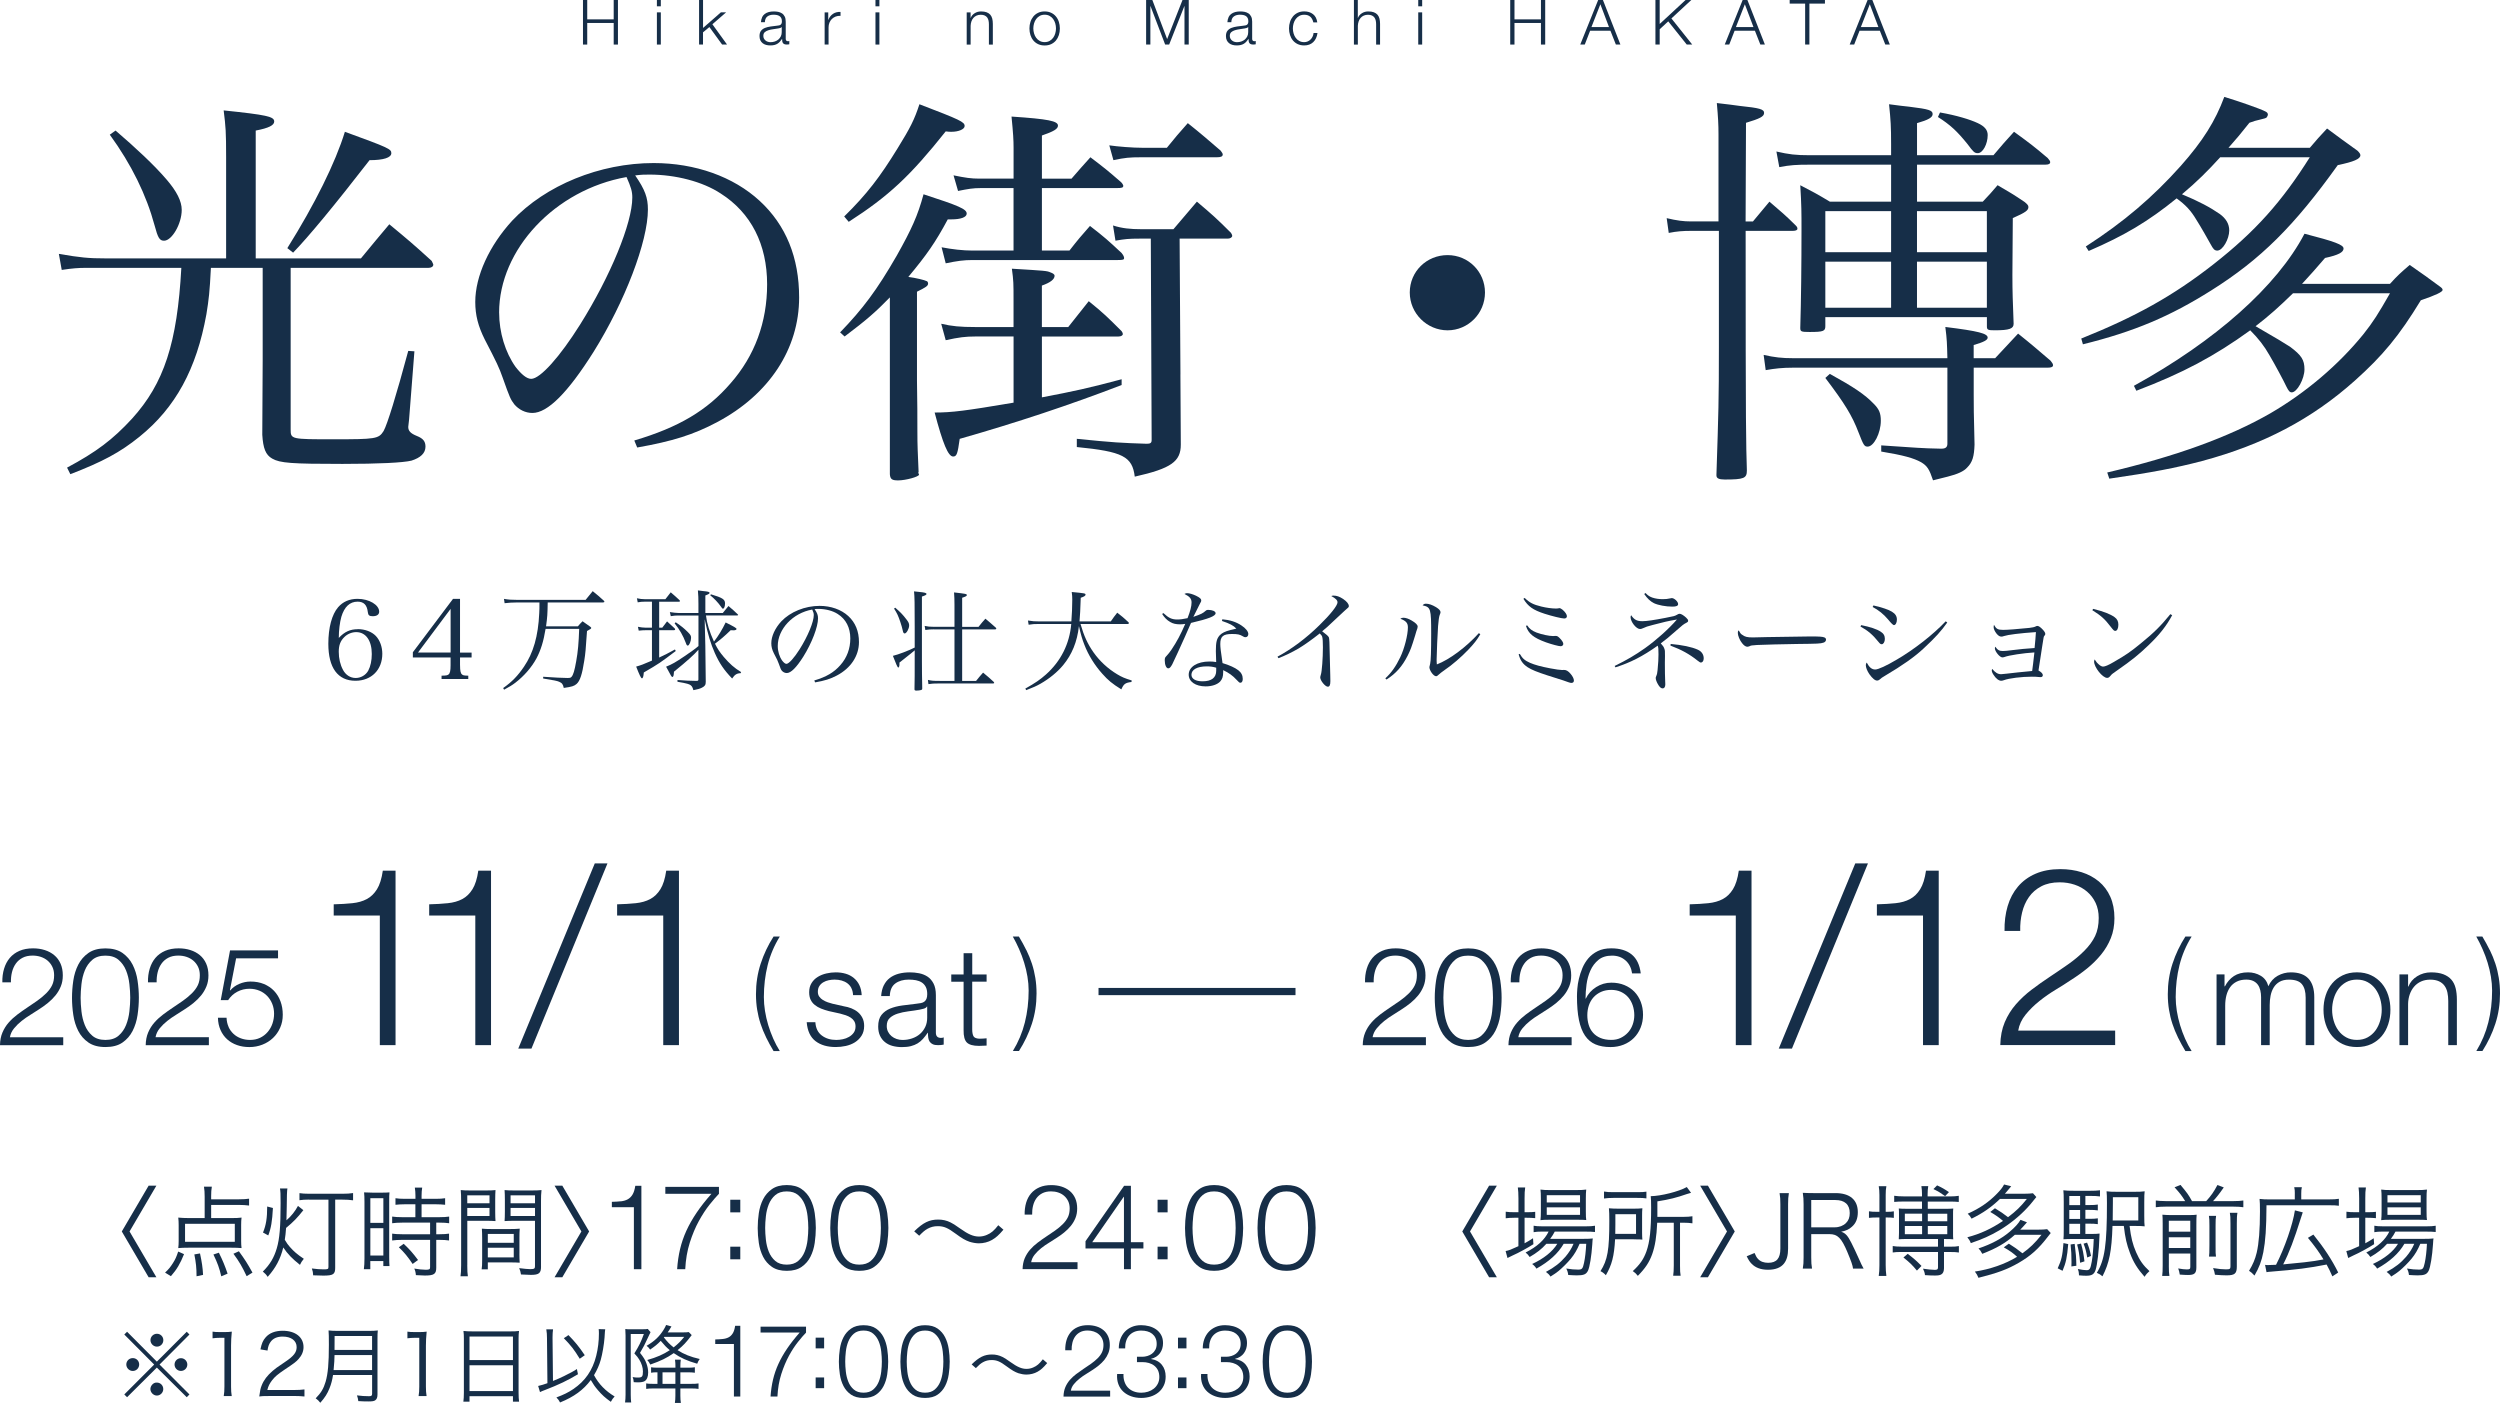 <?xml version="1.0" encoding="UTF-8"?>
<svg id="_レイヤー_2" data-name="レイヤー 2" xmlns="http://www.w3.org/2000/svg" viewBox="0 0 693.34 389.09">
  <defs>
    <style>
      .cls-1 {
        fill: #162e48;
      }
    </style>
  </defs>
  <g id="_レイヤー_1-2" data-name="レイヤー 1">
    <g>
      <g>
        <g>
          <path class="cls-1" d="M100.1,71.66c3.42-4.22,4.56-5.47,7.87-9.46,5.24,4.33,6.73,5.59,11.74,10.15.23.46.46.91.46,1.03,0,.57-.57.91-1.37.91h-38.19v44.8c0,2.74.11,2.74,11.86,2.74s12.54-.11,13.91-2.28c1.03-1.82,3.53-9.92,6.84-22.23l1.71.11-1.48,18.92-.23,2.05c0,1.14.68,1.82,2.39,2.51,1.71.68,2.39,1.48,2.39,2.96,0,1.82-1.37,3.08-3.88,3.88-2.28.57-9.12.91-19.15.91-14.13,0-17.33-.23-19.49-1.48-1.82-1.03-2.51-2.85-2.74-6.61q0-6.95.11-20.63v-25.65h-14.36c-.34,6.73-.57,8.66-1.25,12.88-2.74,15.16-8.55,25.88-18.58,33.97-5.36,4.33-10.26,6.95-19.15,10.37l-.91-1.82c8.09-4.33,12.65-7.75,18.01-13.57,8.89-9.8,12.54-20.97,13.68-41.83h-26.67c-1.71,0-3.53.11-6.5.57l-.8-4.45c5.93,1.03,8.32,1.25,12.88,1.25h33.51v-28.04c0-7.07-.11-8.44-.68-13,11.97,1.25,14.02,1.71,14.02,3.08,0,1.03-1.48,1.82-5.13,2.51v35.45h29.18ZM32.05,36.21c5.59,4.79,10.72,9.57,14.13,13.56,2.85,3.31,4.22,6.04,4.22,8.44,0,3.88-2.74,8.55-4.9,8.55-1.25,0-1.71-.8-2.62-4.22-2.28-8.44-6.38-16.87-12.43-25.19l1.6-1.14ZM79.69,68.81c7.64-12.2,13.34-23.71,15.96-32.26,12.2,4.45,12.88,4.79,12.88,5.93,0,1.25-2.17,1.94-6.04,1.94q-14.59,18.81-21.2,25.65l-1.6-1.25Z"/>
          <path class="cls-1" d="M175.93,122.16c12.31-3.65,20.18-8.32,26.67-15.84,6.73-7.64,10.15-16.98,10.15-27.47,0-11.06-4.45-19.83-12.88-25.19-5.02-3.31-12.54-5.24-19.72-5.24-1.37,0-2.17,0-3.99.23,2.74,3.99,3.53,6.16,3.53,9.46,0,8.89-6.38,25.53-15.05,39.44-7.18,11.4-12.77,16.98-16.98,16.98-1.94,0-3.76-.91-5.02-2.39-1.03-1.37-1.25-1.82-3.19-7.3-1.03-2.96-1.71-4.33-5.02-10.72-1.82-3.65-2.62-6.73-2.62-10.37,0-7.18,3.88-15.62,10.26-22.57,9.23-9.8,24.28-15.96,39.21-15.96,11.51,0,22.11,3.76,29.41,10.49,7.3,6.73,10.94,15.73,10.94,26.79,0,14.25-8.32,26.9-22.68,34.54-6.61,3.53-12.54,5.36-22.23,7.07l-.8-1.94ZM138.43,86.71c0,5.47,1.71,11.06,4.56,15.05,1.6,2.05,3.08,3.31,4.33,3.31,2.51,0,7.98-6.16,13.56-15.05,8.44-13.45,14.48-28.16,14.48-35.22,0-1.71-.34-2.85-1.6-5.7-19.83,3.53-35.34,20.06-35.34,37.62Z"/>
          <path class="cls-1" d="M246.78,82.49c-3.99,4.1-6.5,6.27-12.54,10.83l-1.25-1.14c6.27-6.5,10.15-11.63,15.73-21.32,4.1-7.3,5.81-11.06,7.41-16.98,9.8,3.19,11.97,4.1,11.97,5.36,0,1.03-1.71,1.6-4.22,1.6h-1.03c-3.42,6.38-5.81,9.8-10.94,15.96,1.94.23,4.67.91,5.02,1.14.23,0,.46.34.46.68,0,.68-.57,1.03-3.08,2.28v24.74c.11,5.81.11,10.37.11,13.68,0,4.9.11,5.7.34,11.63l-.11.11.23.57c0,.57-3.65,1.6-5.81,1.6-1.71,0-2.17-.34-2.28-1.71v-49.02ZM234.13,60.03c6.27-6.16,9.92-10.94,14.82-18.92,3.53-5.7,4.67-7.98,6.04-12.2,11.29,4.33,12.54,4.9,12.54,6.04,0,.91-1.71,1.6-3.65,1.6-.34,0-.91,0-1.6-.11-9.8,12.31-15.73,17.9-26.9,25.08l-1.25-1.48ZM270.49,93.32c-2.74,0-4.56.23-8.21,1.03l-1.25-4.56c2.96.68,5.24.91,9.46.91h10.6v-7.18c0-5.02,0-5.59-.46-9,9.23.57,9.69.57,10.71,1.03.68.23,1.14.57,1.14.91,0,1.03-1.25,1.94-3.53,2.74v11.51h7.3c1.94-2.39,3.76-4.79,5.7-7.18,4.1,3.31,5.24,4.45,9.12,8.32.23.34.34.57.34.8,0,.34-.46.68-1.25.68h-21.2v16.87c9.01-1.71,13.11-2.62,22.11-5.02v1.6q-21.32,8.21-44.91,14.93c-.57,4.1-.8,4.9-1.82,4.9-1.37,0-2.85-3.53-5.13-12.2,4.79,0,8.44-.46,21.89-2.74v-18.35h-10.6ZM296.59,69.5c2.39-3.08,3.19-3.99,5.7-6.84,3.99,3.08,5.13,4.1,8.78,7.52.46.57.68,1.03.68,1.37,0,.46-.23.57-1.82.57h-40.24c-2.39,0-4.1.23-7.41.91l-1.14-4.45c2.96.57,5.93.91,8.55.91h11.4v-17.33h-9.01c-2.28,0-3.53.23-6.38.8l-1.25-4.33c3.31.68,4.9.91,7.07.91h9.58v-8.55c0-2.17-.11-3.99-.57-8.66,10.26.68,12.88,1.25,12.88,2.51,0,.91-1.14,1.6-4.45,2.74v11.97h8.21c2.28-2.62,2.96-3.42,5.24-5.93,3.76,2.85,4.9,3.76,8.55,6.95.34.34.57.8.57.91,0,.57-.34.68-1.82.68h-20.75v17.33h7.64ZM327.37,103.81l.11,19.49c0,4.67-2.62,6.61-12.77,8.89-.68-5.59-3.31-6.95-16.07-8.21v-2.28c10.15,1.03,12.31,1.14,19.38,1.37,1.03,0,1.37-.23,1.37-1.03v-.57l-.23-55.29h-3.19c-2.96,0-3.99.11-6.61.57l-.68-4.22c2.51.8,4.79,1.03,7.75,1.03h9.01q3.42-3.99,6.5-7.64c4.33,3.65,5.59,4.79,9.46,8.66.23.34.34.68.34.8,0,.46-.57.8-1.25.8h-13.34l.23,37.62ZM307.65,40.31c2.28.34,6.5.68,9.35.68h6.61c2.39-2.96,3.19-3.88,5.81-6.84,3.99,3.19,5.13,4.22,9.12,7.64.34.46.57.8.57,1.03,0,.57-.46.8-1.71.8h-21.09c-2.96,0-4.33.11-7.52.8l-1.14-4.1Z"/>
          <path class="cls-1" d="M411.84,81.12c0,5.81-4.67,10.49-10.37,10.49s-10.49-4.67-10.49-10.49,4.67-10.37,10.49-10.37,10.37,4.67,10.37,10.37Z"/>
          <path class="cls-1" d="M486.17,61.4c1.94-2.39,2.62-3.08,4.56-5.47,3.31,2.85,4.33,3.65,7.3,6.61.34.34.46.57.46.91s-.46.57-1.14.57h-13.22c0,57.34.11,58.25.34,66.46,0,2.17-.8,2.51-6.16,2.51-1.6,0-2.28-.34-2.28-1.14v-.23c.57-17.44.68-20.52.68-35.22v-32.37h-7.75c-2.17,0-3.88.11-6.16.57l-.57-4.1c2.85.68,4.67.91,6.73.91h7.64v-24.17c0-2.74-.11-4.67-.46-8.66,2.85.34,4.9.57,6.38.8,5.47.57,6.73.91,6.73,1.94s-1.25,1.6-5.02,2.74l-.11,27.36h2.05ZM553.31,99.36q2.74-2.96,6.38-6.84c3.99,3.19,5.13,4.22,9.01,7.52.46.57.68.91.68,1.25,0,.46-.46.68-1.48.68h-20.52v7.64c0,3.76,0,4.1.23,13.68-.11,3.31-.57,4.9-2.05,6.38-.91,1.03-2.62,1.82-5.36,2.51,0,0-1.37.34-4.1,1.03-1.03-3.08-1.6-3.99-3.31-5.02-2.05-1.14-4.9-1.94-11.06-2.96v-1.71c10.37.68,10.94.8,16.41.91h.34c1.14,0,1.6-.46,1.6-1.37v-21.09h-42.75c-3.08,0-5.02.23-7.64.68l-.57-4.22c3.08.68,5.02.91,8.21.91h42.75c-.11-4.22-.11-5.02-.57-8.66,9.23,1.14,11.74,1.82,11.74,2.96,0,.68-1.14,1.25-3.88,2.05v3.65h5.93ZM506.23,87.96v2.51c0,1.37-.57,1.6-4.33,1.6-2.39,0-2.62-.11-2.62-1.14.23-7.3.34-18.12.34-27.02,0-5.13,0-6.84-.34-12.54,3.76,1.94,4.79,2.51,8.21,4.56h16.98v-10.26h-22.57c-3.76,0-5.47.11-8.44.68l-.8-4.33c3.53.8,5.24,1.03,9.35,1.03h22.46v-3.08c0-4.9-.11-6.61-.57-11.06,2.51.34,4.45.57,5.59.68,5.59.68,6.5,1.03,6.5,2.05,0,.91-1.14,1.6-4.33,2.51v8.89h21.2c2.51-2.96,3.19-3.76,5.7-6.5,4.22,3.08,5.47,3.99,9.35,7.3.46.57.68.8.68,1.14,0,.46-.46.68-1.25.68h-35.68v10.26h18.24c1.82-1.94,2.39-2.51,4.1-4.56,3.31,1.94,4.33,2.51,7.52,4.67.68.57,1.03.91,1.03,1.37,0,.91-.68,1.48-4.33,3.08l-.11,15.73c0,4.79.11,7.41.34,13.57,0,1.37-1.14,1.82-5.24,1.82-1.82,0-2.17-.11-2.17-1.03v-2.62h-44.8ZM524.47,58.55h-18.24v11.4h18.24v-11.4ZM524.47,72.57h-18.24v12.77h18.24v-12.77ZM507.48,103.69c6.61,3.65,9.69,5.7,12.2,8.32,1.48,1.48,1.94,2.62,1.94,4.67,0,3.42-1.94,7.18-3.65,7.18-.91,0-1.14-.34-2.51-3.88-1.82-4.79-3.88-8.09-9.23-15.16l1.25-1.14ZM551.03,58.55h-19.38v11.4h19.38v-11.4ZM551.03,72.57h-19.38v12.77h19.38v-12.77ZM538.03,31.19c4.56.8,8.32,1.94,10.49,2.96,1.94.91,2.74,1.94,2.74,3.31,0,2.51-1.37,5.02-2.74,5.02-.91,0-1.25-.34-2.85-2.51-2.85-3.53-4.79-5.36-8.21-7.52l.57-1.25Z"/>
          <path class="cls-1" d="M640.59,41c2.05-2.39,2.62-3.08,4.79-5.36,3.65,2.74,4.79,3.53,8.44,6.16.57.57.8.91.8,1.25,0,1.03-1.82,1.82-6.27,2.74-12.08,16.87-21.32,26.1-35.11,34.77-11.4,7.18-21.32,11.4-35.57,14.93l-.46-1.6c15.05-6.04,25.53-11.86,36.71-20.63,11.63-9.12,18.92-17.33,26.67-29.64h-24.85c-3.42,3.76-6.5,6.84-10.6,10.26,4.67,1.94,7.87,3.65,10.49,5.47,1.71,1.25,2.62,2.74,2.62,4.56,0,2.39-1.82,5.59-3.31,5.59-.8,0-1.14-.46-1.82-1.71-.57-1.03-2.74-4.9-3.99-6.84-1.48-2.51-2.96-4.1-5.47-5.93-7.87,6.38-14.36,10.26-24.39,14.59l-.8-1.25c10.6-6.84,18.58-13.68,26.33-22.34,6.16-6.95,9.58-12.43,12.08-19.15,4.1,1.25,9.69,3.19,11.29,3.99.57.23.8.57.8.91,0,.23-.23.68-.34.8-.23.23-.8.34-1.71.57q-1.6.34-3.08.91c-2.51,3.19-3.31,4.1-5.81,6.95h22.57ZM635.92,81.35c-3.88,3.76-6.38,6.04-10.37,9.12,5.36,3.08,8.55,5.02,9.57,5.7,3.19,2.39,3.99,3.65,3.99,6.27s-2.05,6.38-3.53,6.38c-.57,0-.91-.46-1.48-1.6-.68-1.48-3.19-6.16-4.67-8.66-1.48-2.62-3.08-4.67-5.36-6.95-9.92,7.18-18.69,11.86-31.58,16.76l-.68-1.37c22.57-12.43,39.67-27.59,47.31-42.18,8.44,2.17,10.83,3.08,10.83,4.1s-1.37,1.82-5.13,2.62c-2.85,3.31-3.76,4.33-6.38,7.18h24.39c2.17-2.39,2.96-3.08,5.47-5.24,3.76,2.62,4.9,3.42,8.44,6.04.46.34.68.57.68.91q0,.8-6.04,2.85c-6.04,9.92-10.6,15.39-18.24,22.23-11.97,10.71-25.42,17.78-42.4,22.34-7.41,1.94-13.91,3.19-25.76,4.9l-.57-1.71c18.92-4.45,33.74-9.8,45.25-16.42,9.8-5.7,18.92-13.45,25.76-21.89,2.74-3.42,4.22-5.81,7.41-11.4h-26.9Z"/>
        </g>
        <g>
          <path class="cls-1" d="M162.86,0v5.37h7.34V0h1.18v12.36h-1.18v-5.99h-7.34v5.99h-1.18V0h1.18Z"/>
          <path class="cls-1" d="M183.27,0v1.75h-1.09V0h1.09ZM183.27,3.43v8.93h-1.09V3.43h1.09Z"/>
          <path class="cls-1" d="M194.98,0v7.75l4.95-4.33h1.45l-3.81,3.31,4.07,5.63h-1.37l-3.53-4.86-1.77,1.47v3.39h-1.09V0h1.09Z"/>
          <path class="cls-1" d="M211.33,4.81c.18-.38.44-.69.75-.93s.69-.42,1.12-.54c.43-.11.9-.17,1.42-.17.39,0,.78.04,1.18.11.39.08.74.22,1.06.42s.57.5.76.87c.2.37.29.86.29,1.46v4.74c0,.44.21.66.64.66.13,0,.24-.02.35-.07v.92c-.13.02-.24.04-.34.05-.1.01-.22.02-.37.02-.28,0-.5-.04-.67-.11s-.3-.18-.39-.32c-.09-.14-.15-.3-.18-.49-.03-.19-.04-.4-.04-.63h-.03c-.2.29-.4.55-.6.77-.2.22-.43.41-.67.56-.25.15-.53.27-.85.35-.32.08-.7.12-1.13.12-.42,0-.8-.05-1.17-.15-.36-.1-.68-.25-.95-.47-.27-.21-.48-.48-.64-.81-.16-.33-.23-.72-.23-1.17,0-.62.14-1.11.42-1.46s.64-.62,1.1-.8c.46-.18.97-.31,1.54-.39s1.15-.15,1.74-.22c.23-.02.43-.05.61-.09.17-.03.32-.1.43-.18.12-.09.2-.21.27-.35.06-.15.1-.35.1-.59,0-.37-.06-.67-.18-.91-.12-.24-.29-.42-.5-.56-.21-.14-.46-.23-.74-.29-.28-.05-.59-.08-.91-.08-.69,0-1.26.16-1.7.49-.44.33-.67.86-.69,1.58h-1.09c.03-.52.14-.97.33-1.35ZM216.78,7.48c-.07.13-.2.22-.4.28-.2.06-.37.1-.52.12-.46.08-.94.15-1.43.22-.49.06-.94.16-1.34.29-.4.13-.74.31-1,.54-.26.24-.39.57-.39,1.01,0,.28.05.52.16.74s.26.4.44.55c.18.16.4.27.64.35.24.08.49.12.74.12.42,0,.81-.06,1.19-.19.38-.13.71-.31,1-.55.28-.24.51-.54.68-.88.17-.35.25-.74.25-1.18v-1.42h-.03Z"/>
          <path class="cls-1" d="M229.7,3.43v2.09h.03c.28-.73.71-1.29,1.29-1.68.58-.39,1.28-.57,2.09-.54v1.09c-.5-.02-.95.04-1.35.2-.4.16-.75.38-1.05.67-.29.29-.52.63-.68,1.03-.16.4-.24.83-.24,1.31v4.76h-1.09V3.43h1Z"/>
          <path class="cls-1" d="M243.89,0v1.75h-1.09V0h1.09ZM243.89,3.43v8.93h-1.09V3.43h1.09Z"/>
          <path class="cls-1" d="M269.18,3.43v1.54h.03c.21-.54.58-.98,1.11-1.31.53-.33,1.11-.49,1.75-.49s1.14.08,1.57.24c.42.16.76.39,1.01.68.25.29.43.66.54,1.08.1.43.16.91.16,1.44v5.75h-1.09v-5.57c0-.38-.03-.74-.1-1.06-.07-.33-.19-.61-.36-.86-.17-.24-.41-.43-.7-.57-.29-.14-.66-.21-1.1-.21s-.83.08-1.17.23-.63.37-.87.64c-.24.27-.42.59-.55.97-.13.38-.2.78-.22,1.22v5.21h-1.09V3.43h1.09Z"/>
          <path class="cls-1" d="M291.53,3.55c.53.25.97.59,1.32,1.02.36.43.63.93.81,1.5.18.57.28,1.18.28,1.83s-.09,1.25-.28,1.83-.46,1.07-.81,1.5c-.36.43-.8.76-1.32,1.01-.53.25-1.13.37-1.81.37s-1.28-.12-1.81-.37c-.53-.25-.97-.59-1.32-1.01-.36-.43-.63-.93-.81-1.5-.18-.57-.28-1.18-.28-1.83s.09-1.25.28-1.83c.18-.57.46-1.07.81-1.5.36-.43.8-.77,1.32-1.02.52-.25,1.13-.38,1.81-.38s1.28.13,1.81.38ZM288.35,4.41c-.39.22-.72.51-.98.86-.26.36-.46.76-.59,1.22-.13.46-.2.92-.2,1.39s.07.94.2,1.39c.13.46.33.86.59,1.22.26.36.59.65.98.86.39.22.85.33,1.37.33s.97-.11,1.37-.33c.39-.22.72-.51.98-.86.26-.36.46-.76.59-1.22.13-.46.2-.92.2-1.39s-.07-.94-.2-1.39c-.13-.46-.33-.86-.59-1.22-.26-.36-.59-.65-.98-.86-.39-.22-.85-.33-1.37-.33s-.98.11-1.37.33Z"/>
          <path class="cls-1" d="M319.59,0l4.1,10.84,4.26-10.84h1.73v12.36h-1.18V1.68h-.03l-4.22,10.68h-1.11l-4.07-10.68h-.03v10.68h-1.18V0h1.73Z"/>
          <path class="cls-1" d="M340.69,4.81c.18-.38.44-.69.75-.93s.69-.42,1.12-.54c.43-.11.9-.17,1.42-.17.39,0,.78.04,1.18.11.39.08.74.22,1.06.42s.57.5.76.87c.2.37.29.86.29,1.46v4.74c0,.44.21.66.64.66.13,0,.24-.02.35-.07v.92c-.13.02-.24.04-.34.05-.1.01-.22.02-.37.02-.28,0-.5-.04-.67-.11s-.3-.18-.39-.32c-.09-.14-.15-.3-.18-.49-.03-.19-.04-.4-.04-.63h-.03c-.2.29-.4.55-.6.77-.2.22-.43.41-.67.56-.25.15-.53.27-.85.35-.32.08-.7.12-1.13.12-.42,0-.8-.05-1.17-.15-.36-.1-.68-.25-.95-.47-.27-.21-.48-.48-.64-.81-.16-.33-.23-.72-.23-1.17,0-.62.14-1.11.42-1.46s.64-.62,1.1-.8c.46-.18.97-.31,1.54-.39s1.15-.15,1.74-.22c.23-.02.43-.05.61-.09.17-.03.32-.1.43-.18.12-.09.2-.21.27-.35.06-.15.1-.35.1-.59,0-.37-.06-.67-.18-.91-.12-.24-.29-.42-.5-.56-.21-.14-.46-.23-.74-.29-.28-.05-.59-.08-.91-.08-.69,0-1.26.16-1.7.49-.44.33-.67.86-.69,1.58h-1.09c.03-.52.14-.97.33-1.35ZM346.15,7.48c-.07.13-.2.22-.4.28-.2.06-.37.1-.52.12-.46.08-.94.15-1.43.22s-.94.16-1.34.29c-.4.13-.74.31-1,.54-.26.24-.39.57-.39,1.01,0,.28.05.52.16.74s.26.4.44.55c.18.16.4.27.64.35.24.08.49.12.74.12.42,0,.81-.06,1.19-.19.38-.13.71-.31,1-.55.28-.24.51-.54.68-.88.17-.35.25-.74.25-1.18v-1.42h-.03Z"/>
          <path class="cls-1" d="M363.4,4.66c-.4-.38-.97-.57-1.7-.57-.52,0-.98.11-1.37.33-.39.22-.72.51-.98.86-.26.36-.46.76-.59,1.22-.13.46-.2.92-.2,1.39s.07.94.2,1.39c.13.46.33.86.59,1.22.26.36.59.65.98.86.39.22.85.33,1.37.33.33,0,.65-.06.95-.19.3-.13.57-.3.8-.53.23-.22.42-.49.57-.8.15-.31.24-.65.28-1.02h1.09c-.15,1.08-.55,1.93-1.19,2.54-.65.61-1.48.91-2.49.91-.68,0-1.28-.12-1.81-.37-.53-.25-.97-.59-1.32-1.01-.36-.43-.63-.93-.81-1.5-.18-.57-.28-1.18-.28-1.83s.09-1.25.28-1.83c.18-.57.46-1.07.81-1.5.36-.43.8-.77,1.32-1.02.52-.25,1.13-.38,1.81-.38.96,0,1.77.25,2.43.76.66.51,1.06,1.28,1.19,2.3h-1.09c-.15-.67-.43-1.19-.83-1.58Z"/>
          <path class="cls-1" d="M376.57,0v4.97h.03c.21-.54.58-.98,1.11-1.31.53-.33,1.11-.49,1.75-.49s1.14.08,1.57.24c.42.16.76.39,1.01.68.25.29.43.66.54,1.08.1.43.16.91.16,1.44v5.75h-1.09v-5.57c0-.38-.03-.74-.1-1.06-.07-.33-.19-.61-.36-.86-.17-.24-.41-.43-.7-.57-.29-.14-.66-.21-1.1-.21s-.83.08-1.17.23-.63.37-.87.64c-.24.27-.42.59-.55.97-.13.38-.2.78-.22,1.22v5.21h-1.09V0h1.09Z"/>
          <path class="cls-1" d="M394.42,0v1.75h-1.09V0h1.09ZM394.42,3.43v8.93h-1.09V3.43h1.09Z"/>
          <path class="cls-1" d="M420.02,0v5.37h7.34V0h1.18v12.36h-1.18v-5.99h-7.34v5.99h-1.18V0h1.18Z"/>
          <path class="cls-1" d="M444.55,0l4.85,12.36h-1.26l-1.51-3.84h-5.63l-1.49,3.84h-1.25l4.97-12.36h1.32ZM446.23,7.51l-2.39-6.33-2.48,6.33h4.86Z"/>
          <path class="cls-1" d="M460.29,0v6.65l7.18-6.65h1.59l-5.52,5.11,5.78,7.25h-1.52l-5.14-6.44-2.37,2.2v4.24h-1.18V0h1.18Z"/>
          <path class="cls-1" d="M484.62,0l4.85,12.36h-1.26l-1.51-3.84h-5.63l-1.49,3.84h-1.25l4.97-12.36h1.32ZM486.3,7.51l-2.39-6.33-2.48,6.33h4.86Z"/>
          <path class="cls-1" d="M506.12,0v1h-4.31v11.35h-1.18V1h-4.29V0h9.78Z"/>
          <path class="cls-1" d="M519.27,0l4.85,12.36h-1.26l-1.51-3.84h-5.63l-1.49,3.84h-1.25l4.97-12.36h1.32ZM520.95,7.51l-2.39-6.33-2.48,6.33h4.86Z"/>
        </g>
        <g>
          <path class="cls-1" d="M99.24,174.48c1.97,0,3.86.71,5,1.9,1.11,1.17,1.79,3,1.79,4.94,0,4.42-3.02,7.48-7.44,7.48-4.91,0-7.53-3.59-7.53-10.27,0-4.45.99-8.13,2.71-10.12,1.36-1.56,3.15-2.33,5.4-2.33,3.18,0,5.99,1.66,5.99,3.56,0,.8-.65,1.26-1.79,1.26-.96,0-1.26-.28-1.36-1.13-.22-1.99-1.11-2.91-2.84-2.91-2.16,0-3.67,1.44-4.5,4.2-.43,1.56-.71,3.74-.71,5.86,1.6-1.72,3.15-2.42,5.28-2.42ZM95.11,185.76c.77,1.44,2.04,2.27,3.55,2.27,1.42,0,2.78-.8,3.46-2.02.65-1.23.99-2.82.99-4.63,0-3.74-1.67-6.07-4.32-6.07-1.17,0-2.41.49-3.27,1.35-1.11,1.07-1.57,2.27-1.57,4.11s.4,3.56,1.17,5Z"/>
          <path class="cls-1" d="M127.59,184.54c0,1.47.15,2.21.55,2.51.28.25.52.31,1.73.34v.92h-7.41v-.92c1.36-.03,1.6-.09,1.94-.34.4-.31.56-1.04.56-2.51v-2.21h-10.46v-1.44l11.14-14.81h1.94v14.91h3.21v1.35h-3.21v2.21ZM124.97,168.86l-9.04,12.11h9.04v-12.11Z"/>
          <path class="cls-1" d="M151.9,167.09c-.06,3.28-.09,3.9-.46,6.62h8.82c.52-.61.71-.83,1.3-1.41.99.67,1.26.89,2.16,1.53.19.15.25.25.25.31,0,.21-.15.31-1.17.86-.37,5.34-.43,6.2-.77,8.28-.56,3.68-1.17,5.58-2.13,6.41-.68.58-1.23.77-3.55,1.1-.19-1.01-.49-1.38-1.3-1.72-.62-.25-1.3-.4-4.41-.89v-.49c3.18.21,5.37.34,6.69.34.74,0,.96-.06,1.17-.31.49-.55.83-1.66,1.3-4.32.49-2.73.68-4.91.83-8.99h-9.32c-.56,3.46-1.33,5.92-2.53,8.19-1.36,2.51-3.46,4.91-5.86,6.75-.93.71-1.6,1.1-3.12,1.93l-.25-.46c2.47-1.75,4.04-3.37,5.77-5.92,2.59-3.8,3.95-8.5,4.23-14.84.06-.92.06-1.38.06-2.98h-6.05c-1.33,0-2.72.09-3.61.21l-.18-1.2c1.2.21,2,.28,3.79.28h18.85c.86-1.07,1.11-1.38,1.97-2.42,1.36,1.1,1.76,1.44,3.05,2.61.12.12.19.21.19.31,0,.12-.12.21-.37.21h-15.37Z"/>
          <path class="cls-1" d="M182.81,174.08h.86q.8-1.01,1.33-1.75c.96.86,1.23,1.1,2.13,1.96.06.12.12.21.12.28,0,.12-.15.21-.34.21h-4.1v7.58c1.64-.77,2.5-1.2,4.38-2.24l.22.43c-4.41,3.34-4.6,3.47-8.86,5.95-.09,1.17-.25,1.62-.52,1.62-.25,0-.65-.83-1.6-3.25,1.23-.34,1.97-.61,4.38-1.66v-8.43h-1.7c-.65,0-1.08.03-1.97.12l-.22-1.07c.77.15,1.48.25,2.19.25h1.7v-7.21h-2.1c-.65,0-1.05.03-1.85.18l-.22-1.13c.8.18,1.42.25,2.07.25h5.83c.62-.83.83-1.07,1.48-1.9,1.11.95,1.45,1.26,2.44,2.18.06.09.12.18.12.25,0,.12-.12.18-.34.18h-5.43v7.21ZM193.71,180.18c-1.23,1.41-3.05,3.07-6.79,6.1-.03.28-.03.49-.06.64-.03.52-.19.83-.37.83-.22,0-.31-.12-1.76-2.85,1.73-.71,2.59-1.2,5.12-2.91,1.88-1.29,2.9-1.99,3.86-2.82v-8.47h-5.58c-.71,0-1.17.03-2.1.18l-.25-1.13c.99.15,1.73.25,2.34.25h5.58v-2.55c0-1.66-.03-2.27-.15-3.71.62.09,1.11.12,1.42.18,1.42.12,1.82.25,1.82.52,0,.18-.28.37-1.17.71v4.85h4.84c.68-.86.89-1.13,1.57-1.93,1.14.95,1.48,1.26,2.56,2.3.09.06.12.12.12.18,0,.09-.15.15-.37.15h-8.55c.28,2.3.99,4.54,2.22,7.24q1.82-2.36,3.24-5.31c2.34,1.17,3.02,1.56,3.02,1.81,0,.21-.34.37-.77.37-.25,0-.55,0-.86-.03-1.82,1.75-2.68,2.48-4.35,3.74.68,1.38,1.36,2.42,2.44,3.68,1.67,1.93,2.87,3.01,4.81,4.2l-.15.31c-1.02,0-1.64.4-2.34,1.47-2.28-2.36-3.55-4.26-4.81-7.08-1.14-2.55-1.88-5.03-2.81-9.35l.18,7.21q.03,5.49.12,10.12c0,.86-.22,1.2-1.02,1.62-.52.28-1.11.46-2.41.71-.25-.95-.49-1.29-1.14-1.59-.28-.12-.71-.25-1.57-.43-.77-.12-1.33-.25-1.7-.31v-.49c2.34.18,3.15.21,5.34.25.37-.03.46-.12.46-.4v-8.25ZM187.41,172.58c1.67,1.17,2.22,1.59,3.39,2.76.71.71.86.98.86,1.56,0,.92-.52,2.15-.92,2.15-.19,0-.37-.21-.52-.71-.8-2.12-1.73-3.71-3.12-5.46l.31-.31ZM197.16,164.82c3.21.95,3.92,1.41,3.92,2.52,0,.83-.25,1.47-.59,1.47-.12,0-.28-.15-.55-.58-.77-1.1-1.91-2.3-2.96-3.13l.18-.28Z"/>
          <path class="cls-1" d="M225.85,188.71c3.33-.98,5.46-2.24,7.22-4.26,1.82-2.05,2.75-4.57,2.75-7.39,0-2.97-1.2-5.34-3.49-6.78-1.36-.89-3.39-1.41-5.34-1.41-.37,0-.59,0-1.08.06.74,1.07.96,1.66.96,2.55,0,2.39-1.73,6.87-4.07,10.61-1.94,3.07-3.46,4.57-4.6,4.57-.52,0-1.02-.25-1.36-.64-.28-.37-.34-.49-.86-1.96-.28-.8-.46-1.17-1.36-2.88-.49-.98-.71-1.81-.71-2.79,0-1.93,1.05-4.2,2.78-6.07,2.5-2.64,6.57-4.29,10.61-4.29,3.12,0,5.99,1.01,7.96,2.82s2.96,4.23,2.96,7.21c0,3.83-2.25,7.24-6.14,9.29-1.79.95-3.39,1.44-6.02,1.9l-.22-.52ZM215.7,179.17c0,1.47.46,2.97,1.23,4.05.43.55.83.89,1.17.89.68,0,2.16-1.66,3.67-4.05,2.28-3.62,3.92-7.58,3.92-9.48,0-.46-.09-.77-.43-1.53-5.37.95-9.56,5.4-9.56,10.12Z"/>
          <path class="cls-1" d="M253.68,173.89c0-6.69-.03-8.4-.19-9.88.65.06,1.11.12,1.42.15,1.54.15,2.04.28,2.04.58,0,.21-.31.4-1.27.71v17.64c0,3,.03,4.72.09,7.82,0,.18-.03.28-.09.34-.12.15-.86.28-1.54.28-.4,0-.52-.09-.52-.4.06-2.39.06-3.83.06-10.77-.52.46-.93.8-4.23,3.4v.52c0,.49-.15.86-.34.86q-.25,0-1.48-3.25c1.54-.37,4.29-1.41,6.05-2.3v-5.7ZM248.28,168.53c1.6,1.41,2.1,1.93,3.15,3.31.56.74.71,1.07.71,1.63,0,.89-.74,2.21-1.23,2.21-.25,0-.43-.21-.52-.71-.22-.95-.34-1.41-.71-2.51-.59-1.72-.86-2.33-1.73-3.68l.34-.25ZM259.04,174.54c-.93,0-1.48.03-2.41.18l-.19-1.13c.86.18,1.45.25,2.59.25h5.68v-6.2c0-1.38-.03-1.99-.12-3.34,3.3.37,3.55.43,3.55.74,0,.25-.28.4-1.3.74v8.07h4.54c.83-1.04,1.08-1.35,1.91-2.27,1.23,1.04,1.64,1.38,2.9,2.51.09.12.12.21.12.28,0,.09-.15.18-.31.18h-9.16v14.29h3.86c.8-1.01,1.08-1.32,1.94-2.3,1.3,1.07,1.7,1.41,2.96,2.58.06.09.12.18.12.28s-.12.15-.37.15h-14.87c-1.45,0-2.01.03-2.99.18l-.15-1.17c1.08.25,1.48.28,3.33.28h4.04v-14.29h-5.68Z"/>
          <path class="cls-1" d="M299.67,173.07c.93,3.25,1.97,5.55,3.64,7.91,1.7,2.39,3.95,4.48,6.51,6.01,1.33.8,2.1,1.13,4.04,1.72l-.06.43c-1.73.21-2.16.55-2.81,2.05-2.56-1.59-3.67-2.52-5.28-4.33-2.1-2.33-3.89-5.21-4.97-8.04-.59-1.47-1.02-2.97-1.51-5.18-.49,4.36-1.94,7.88-4.38,10.83-1.6,1.93-3.83,3.74-6.23,5.12-1.17.67-2.01,1.04-4.01,1.81l-.25-.43c2.78-1.56,4.1-2.48,5.71-3.9,4.13-3.68,6.54-8.46,7.03-14.02h-8.95c-1.27,0-1.82.03-2.87.21l-.19-1.17c1.26.21,1.91.25,3.18.25h8.86c.15-1.81.25-4.17.25-6.04,0-.83-.03-1.17-.15-2.12,3.58.34,3.83.37,3.83.74,0,.31-.4.55-1.33.86-.12,3.56-.19,4.75-.34,6.56h8.67c.74-1.07.99-1.41,1.79-2.42,1.36,1.04,1.79,1.41,3.05,2.58.12.12.19.21.19.28,0,.15-.15.28-.34.28h-13.08Z"/>
          <path class="cls-1" d="M322.65,170.03c1.48,1.38,2.34,1.78,3.89,1.78.8,0,1.63-.12,2.81-.37.77-1.99,1.11-3.28,1.11-4.36,0-1.01-.49-1.62-1.97-2.36.34-.18.49-.21.74-.21.62,0,1.57.28,2.47.71,1.05.52,1.45.86,1.45,1.29,0,.25-.06.43-.31.8-.12.25-.77,1.5-1.88,3.77,2.28-.8,2.56-.95,3.42-1.69.25-.21.34-.25.65-.25,1.2,0,2.1.4,2.1.92,0,.8-1.91,1.56-6.82,2.7-.28.61-.8,1.87-1.63,3.71-.93,2.12-3.3,7.27-3.58,7.79-.46.83-.74,1.1-1.11,1.1-.53,0-.96-.95-.96-2.18,0-.61.06-.8.34-1.1.68-.74,1.05-1.2,1.48-1.84,1.51-2.24,2.62-4.33,3.86-7.21-.68.09-.96.12-1.45.12-1.11,0-1.94-.18-2.71-.64-.93-.52-1.63-1.26-2.25-2.24l.37-.25ZM338.98,171.75c2.13.18,3.86.74,5.28,1.69,1.2.77,1.94,1.69,1.94,2.39,0,.52-.31.89-.8.89-.25,0-.43-.06-.71-.25-.86-.52-1.45-.64-3.02-.64-2.47,0-3.24.67-3.24,2.79,0,.83.15,2.15.62,5.28,1.88.55,3.49,1.29,4.38,1.99.83.64,1.23,1.44,1.23,2.42,0,.61-.25,1.04-.62,1.04-.31,0-.43-.09-1.08-.8-1.11-1.2-2.13-1.93-3.73-2.7v.58c0,1.23-.25,1.93-.86,2.61-.83.83-2.28,1.32-4.01,1.32-2.78,0-4.69-1.32-4.69-3.25,0-2.15,2.34-3.65,5.77-3.65.71,0,1.05.03,1.85.15-.09-2.42-.09-2.67-.09-3.04,0-2.51.25-3.47,1.08-4.39.62-.64,1.48-1.07,2.93-1.44.46-.12.52-.15,1.67-.4-.83-.89-1.79-1.38-3.98-2.12l.09-.49ZM337.31,185.18c-.96-.28-1.67-.37-2.65-.37-2.62,0-4.23.89-4.23,2.33,0,1.13,1.17,1.81,3.08,1.81,2.5,0,3.79-1.01,3.79-2.94v-.83Z"/>
          <path class="cls-1" d="M354.31,182.11c3.86-2.06,7.99-5.15,11.6-8.71,3.05-2.97,5.03-5.46,5.03-6.35,0-.58-.49-1.07-1.73-1.75.34-.12.4-.12.62-.12.89,0,1.67.28,2.65.92,1.05.71,1.6,1.41,1.6,1.99,0,.28-.03.34-1.23,1.35q-.31.25-2.5,2.33c-2.16,2.05-2.34,2.21-3.67,3.31,1.2.89,1.73,1.35,1.88,1.72.12.31.18,1.75.22,4.51.03,2.15.09,4.11.15,5.86,0,.67.03,1.56.03,1.75,0,1.07-.22,1.53-.71,1.53-.71,0-2.1-1.69-2.1-2.58q0-.21.18-.8c.28-.77.56-4.57.56-7.54,0-1.5-.06-2.42-.19-2.91-.09-.31-.22-.46-.68-.95-2.16,1.72-4.38,3.28-5.92,4.2-1.73,1.01-3.95,2.09-5.55,2.67l-.25-.43Z"/>
          <path class="cls-1" d="M384.2,188.13c1.7-1.56,2.93-3.34,4.13-5.83,1.17-2.42,2.13-6.2,2.13-8.31,0-1.2-.52-1.81-2.1-2.39.34-.21.49-.28.83-.28.68,0,1.42.25,2.31.77,1.14.67,1.67,1.2,1.67,1.69,0,.25-.06.49-.4,1.41q-.03.12-.31,1.07c-.99,3.22-1.27,3.99-2.1,5.64-1.48,2.91-3.21,4.88-5.83,6.56l-.34-.34ZM410.55,175.89c-.96,1.63-1.76,2.64-3.36,4.32-1.79,1.9-4.63,4.36-6.54,5.61-.59.4-1.48,1.1-1.76,1.38-.25.25-.4.34-.62.34-.71,0-1.85-1.59-1.85-2.54,0-.06.06-.37.22-.95.18-.71.28-3.43.28-8.31,0-6.96-.12-7.36-2.38-7.85.31-.37.52-.46.99-.46.74,0,1.7.34,2.72.95.89.55,1.26.98,1.26,1.41,0,.15-.03.28-.25.83-.15.4-.31,1.44-.43,3.01-.12,1.29-.4,8.07-.4,9.23,0,.4,0,.74.06,1.41,3.58-1.38,8.11-4.78,11.66-8.68l.4.31Z"/>
          <path class="cls-1" d="M421.5,181.35c.71,1.26,1.39,1.84,2.84,2.48,1.36.58,2.9,1.01,5.62,1.53,1.48.28,2.71.46,3.27.46h.12c.15-.03.28-.03.34-.03.71,0,1.17.28,1.85,1.04.59.67.96,1.41.96,1.9,0,.43-.25.67-.71.67-.22,0-.4-.06-.86-.21-.68-.28-1.11-.4-5.83-1.9-2.84-.92-4.32-1.53-5.43-2.24-1.33-.89-2.04-1.87-2.5-3.59l.34-.12ZM422.85,165.83c1.36,1.32,2.38,1.84,4.63,2.39,1.39.34,2.93.55,4.07.55.28,0,.49-.03.83-.09.06-.03.09-.03.15-.03.15,0,.43.15.8.43.74.61,1.23,1.35,1.23,1.81,0,.4-.28.64-.74.64-.71,0-3.46-.67-5.46-1.32-3.21-1.04-4.57-2.02-5.86-4.14l.34-.25ZM423.53,173.43c.65.98,1.36,1.5,2.59,1.99,1.48.55,3.49.98,4.6.98.06,0,.4,0,.49-.03h.31c.31,0,.55.12.99.55.68.67,1.05,1.26,1.05,1.66,0,.37-.31.64-.74.64-.52,0-2.5-.52-4.04-1.07-3.49-1.26-4.91-2.42-5.58-4.57l.34-.15Z"/>
          <path class="cls-1" d="M447.81,184.69c3.49-1.72,5.58-2.94,8.42-4.94,3.02-2.15,6.57-5.31,8.85-7.94-2.65.46-3.67.71-6.66,1.5-1.73.46-1.82.49-2.62.86-.62.25-.68.28-.96.28-1.05,0-2.62-1.99-2.62-3.28,0-.21.03-.31.15-.55.86,1.26,1.6,1.66,3.12,1.66,1.17,0,3.24-.31,6.39-.92,2.47-.49,2.53-.49,3.15-.83.4-.25.59-.31.8-.31.4,0,1.14.46,1.79,1.07.43.4.56.61.56.89,0,.21-.09.34-.56.58-.62.31-1.11.67-2.68,2.08-1.97,1.75-3.08,2.67-4.35,3.59.59.64.83.98.99,1.47.18.49.18.58.18,2.06l-.03,1.84c0,1.93.03,4.26.09,5.28.03.28.03.55.03.71,0,.74-.28,1.13-.74,1.13s-.89-.4-1.33-1.2c-.37-.64-.59-1.29-.59-1.69,0-.12.03-.25.12-.46.25-.55.31-.89.4-1.75.19-1.99.25-3.19.25-4.33,0-1.62-.03-1.87-.22-2.42-4.26,3.01-7.56,4.69-11.72,6.01l-.22-.4ZM456.33,164.45c.74.74,1.17,1.01,1.94,1.29.83.28,1.85.43,2.84.43.83,0,1.39-.06,2.04-.21.25-.06.37-.09.49-.09.71,0,1.76.98,1.76,1.66,0,.49-.49.71-1.57.71-1.85,0-3.95-.4-5.12-.95-.99-.49-1.85-1.29-2.71-2.55l.34-.28ZM463.33,178.59c3.18.28,5.86.83,7.53,1.59,1.05.46,1.64,1.35,1.64,2.39,0,.71-.31,1.17-.8,1.17-.18,0-.34-.09-.89-.52-2.31-1.84-4.5-3.04-7.53-4.17l.06-.46Z"/>
          <path class="cls-1" d="M483.17,176.04c.77.58,1.36.74,2.99.74q.34,0,3.79-.09c1.2-.03,11.01-.18,12.03-.18,2.78,0,3.46.06,4.01.28.31.15.43.34.43.61,0,.37-.28.71-.71.83-.83.28-1.57.31-7.41.37-2.87.03-9.93.21-11.01.28-1.45.09-1.73.12-2.22.4-.12.03-.34.09-.46.09-.46,0-.96-.34-1.48-1.01-.65-.8-1.17-2.09-1.17-2.82,0-.43.03-.49.25-.71.37.71.52.92.96,1.23Z"/>
          <path class="cls-1" d="M516.17,173.37c2.5.49,4.38,1.13,5.4,1.81.83.52,1.17,1.13,1.17,2.02,0,.8-.4,1.47-.86,1.47-.31,0-.49-.12-.96-.71-1.54-1.93-2.93-3.1-4.94-4.2l.19-.4ZM540.05,172.64c-1.67,2.36-3.24,4.11-6.54,7.18-2.56,2.39-5.92,4.75-10.71,7.58-.83.49-1.05.64-1.48,1.04-.25.21-.46.31-.71.31-.62,0-1.3-.58-2.19-1.81-.59-.89-.96-1.81-.96-2.45,0-.31.06-.49.25-.74.68,1.32,1.42,1.93,2.35,1.93.83,0,3.12-1.04,6.05-2.79,4.78-2.79,10.06-6.93,13.51-10.58l.43.34ZM519.57,167.91c4.94,1.17,6.51,2.12,6.51,3.93,0,.86-.37,1.53-.83,1.53q-.34,0-1.67-1.63c-1.17-1.38-2.59-2.55-4.23-3.4l.22-.43Z"/>
          <path class="cls-1" d="M555.45,174.69c1.33,0,3.98-.21,7.34-.55q1.3-.15,1.76-.4c.12-.09.34-.15.49-.15.37,0,.86.34,1.51,1.04.43.46.68.86.68,1.17,0,.15-.03.25-.15.4-.28.34-.31.43-.37.95q-.12.77-.37,2.33c-.18,1.07-.49,3.25-.99,6.47.8.46,1.2.89,1.2,1.29,0,.34-.25.55-.55.55-.15,0-.37,0-.62-.03-.4-.06-1.02-.09-1.88-.09-2.84,0-6.36.43-7.78.98-.4.12-.49.15-.71.15-.68,0-1.48-.61-2.16-1.69-.31-.46-.46-.89-.46-1.17,0-.12.03-.21.12-.43.86,1.04,1.57,1.47,2.47,1.47q.34,0,1.54-.15c1.33-.18,4.44-.49,7.07-.74.15-.92.34-2.7.62-5.15-3.05.18-7.07.8-8.27,1.26-.15.06-.43.12-.62.12-.71,0-2.07-1.66-2.07-2.51,0-.15.03-.28.12-.46.59.89,1.11,1.2,2.04,1.2.52,0,1.3-.06,2.71-.25,2.78-.34,2.99-.34,6.14-.58.15-1.35.34-3.68.37-4.42-4.47.31-7.81.74-8.86,1.1-.46.15-.49.15-.71.15-.46,0-.83-.21-1.33-.8-.52-.67-.83-1.32-.83-1.87,0-.15.03-.31.09-.61.62,1.13,1.05,1.41,2.44,1.41Z"/>
          <path class="cls-1" d="M580.5,168.86c2.96.74,4.75,1.44,5.95,2.3.71.49,1.05,1.17,1.05,2.09,0,1.01-.34,1.72-.86,1.72-.34,0-.49-.15-1.33-1.23-1.51-1.99-2.62-3.01-5.03-4.51l.22-.37ZM602.43,170.61c-1.54,2.88-3.42,5.31-6.48,8.25-2.84,2.73-4.75,4.26-8.67,6.99-1.45,1.01-1.6,1.13-1.82,1.41-.49.58-.68.74-1.08.74-1.27,0-3.61-2.94-3.61-4.51,0-.18.03-.31.15-.61.62.92.68.98,1.11,1.35.46.43.89.64,1.23.64.52,0,1.48-.4,2.99-1.29,3.46-1.99,4.66-2.85,7.37-5.06,3.79-3.07,5.65-4.94,8.3-8.19l.49.28Z"/>
        </g>
      </g>
      <g>
        <path class="cls-1" d="M450.85,266.4c-.98-.91-2.24-1.37-3.78-1.37s-2.8.39-3.76,1.18c-.96.79-1.71,1.77-2.24,2.97s-.89,2.48-1.07,3.86c-.18,1.38-.27,2.68-.27,3.9h.08c.63-1.32,1.59-2.38,2.87-3.19,1.28-.81,2.68-1.22,4.2-1.22,1.34,0,2.55.22,3.63.67,1.08.44,2,1.06,2.76,1.84.76.79,1.35,1.72,1.77,2.81s.63,2.28.63,3.57-.22,2.49-.67,3.59-1.06,2.05-1.86,2.85c-.8.8-1.75,1.42-2.85,1.86s-2.31.67-3.63.67c-1.62,0-3.02-.25-4.18-.74s-2.13-1.3-2.89-2.41c-.76-1.12-1.32-2.57-1.69-4.35-.37-1.79-.55-3.99-.55-6.6,0-.53.03-1.23.1-2.09.06-.86.21-1.78.44-2.76.23-.98.55-1.96.97-2.97.42-1,.98-1.91,1.67-2.72.7-.81,1.56-1.47,2.6-1.98,1.04-.51,2.28-.76,3.73-.76,2.38,0,4.27.57,5.67,1.71,1.39,1.14,2.23,2.89,2.51,5.25h-2.4c-.2-1.47-.79-2.66-1.77-3.57ZM444.04,275.08c-.82.37-1.52.87-2.09,1.5s-1,1.38-1.29,2.22c-.29.85-.44,1.77-.44,2.76,0,.94.13,1.83.38,2.66.25.84.65,1.57,1.2,2.19.54.62,1.24,1.11,2.07,1.46.84.35,1.84.53,3,.53.96,0,1.83-.18,2.6-.55.77-.37,1.44-.86,2.01-1.48s1.01-1.35,1.31-2.19c.3-.84.46-1.71.46-2.62,0-.96-.15-1.88-.44-2.74-.29-.86-.71-1.61-1.25-2.24s-1.22-1.13-2.01-1.5c-.8-.37-1.71-.55-2.72-.55s-1.97.18-2.79.55Z"/>
        <g>
          <path class="cls-1" d="M0,289.85c.02-1.32.25-2.48.68-3.5.43-1.01,1-1.93,1.71-2.74.71-.81,1.51-1.55,2.4-2.22.89-.67,1.8-1.32,2.74-1.94s1.87-1.25,2.79-1.9c.92-.65,1.75-1.34,2.49-2.07.73-.74,1.29-1.49,1.65-2.26.37-.77.55-1.69.55-2.76,0-.86-.16-1.63-.48-2.3-.32-.67-.75-1.24-1.29-1.71s-1.18-.82-1.9-1.07c-.72-.24-1.49-.36-2.3-.36-1.09,0-2.02.2-2.79.61-.77.41-1.4.95-1.88,1.64-.48.68-.83,1.47-1.05,2.36-.22.89-.31,1.83-.29,2.81H.65c-.03-1.37.13-2.63.48-3.78s.87-2.15,1.58-2.99c.71-.84,1.6-1.49,2.68-1.96,1.08-.47,2.34-.7,3.78-.7,1.17,0,2.25.16,3.25.48,1,.32,1.88.79,2.62,1.41.75.62,1.33,1.4,1.75,2.34s.63,2.03.63,3.27c0,1.12-.18,2.13-.55,3.04-.37.91-.86,1.75-1.48,2.51-.62.76-1.33,1.46-2.13,2.11-.8.65-1.64,1.25-2.53,1.81-.63.43-1.38.91-2.24,1.43s-1.69,1.1-2.49,1.73c-.8.63-1.5,1.33-2.11,2.07-.61.75-.99,1.57-1.14,2.45h14.79v2.21H0Z"/>
          <path class="cls-1" d="M33.97,264.29c1.2.85,2.14,1.93,2.81,3.25.67,1.32,1.13,2.79,1.37,4.41.24,1.62.36,3.21.36,4.75s-.12,3.17-.36,4.79c-.24,1.62-.7,3.09-1.37,4.41-.67,1.32-1.61,2.4-2.81,3.23-1.2.84-2.78,1.25-4.73,1.25s-3.5-.42-4.71-1.25c-1.22-.84-2.16-1.91-2.83-3.23-.67-1.32-1.13-2.79-1.37-4.41-.24-1.62-.36-3.21-.36-4.75s.12-3.17.36-4.79c.24-1.62.7-3.09,1.37-4.41.67-1.32,1.62-2.4,2.83-3.25,1.22-.85,2.79-1.27,4.71-1.27s3.53.42,4.73,1.27ZM25.59,266.21c-.91.79-1.6,1.76-2.07,2.93-.47,1.17-.78,2.43-.93,3.8-.15,1.37-.23,2.62-.23,3.76s.08,2.43.23,3.78c.15,1.36.46,2.62.93,3.8.47,1.18,1.16,2.16,2.07,2.95.91.79,2.13,1.18,3.65,1.18s2.74-.39,3.65-1.18c.91-.79,1.6-1.77,2.07-2.95.47-1.18.78-2.45.93-3.8.15-1.36.23-2.62.23-3.78s-.08-2.4-.23-3.76c-.15-1.37-.46-2.64-.93-3.8-.47-1.17-1.16-2.14-2.07-2.93-.91-.79-2.13-1.18-3.65-1.18s-2.74.39-3.65,1.18Z"/>
          <path class="cls-1" d="M40.41,289.85c.02-1.32.25-2.48.68-3.5.43-1.01,1-1.93,1.71-2.74.71-.81,1.51-1.55,2.4-2.22.89-.67,1.8-1.32,2.74-1.94s1.87-1.25,2.79-1.9c.92-.65,1.75-1.34,2.49-2.07.73-.74,1.29-1.49,1.65-2.26.37-.77.55-1.69.55-2.76,0-.86-.16-1.63-.48-2.3-.32-.67-.75-1.24-1.29-1.71s-1.18-.82-1.9-1.07c-.72-.24-1.49-.36-2.3-.36-1.09,0-2.02.2-2.79.61-.77.41-1.4.95-1.88,1.64-.48.68-.83,1.47-1.05,2.36-.22.89-.31,1.83-.29,2.81h-2.4c-.03-1.37.13-2.63.48-3.78s.87-2.15,1.58-2.99c.71-.84,1.6-1.49,2.68-1.96,1.08-.47,2.34-.7,3.78-.7,1.17,0,2.25.16,3.25.48,1,.32,1.88.79,2.62,1.41.75.62,1.33,1.4,1.75,2.34s.63,2.03.63,3.27c0,1.12-.18,2.13-.55,3.04-.37.91-.86,1.75-1.48,2.51-.62.76-1.33,1.46-2.13,2.11-.8.65-1.64,1.25-2.53,1.81-.63.43-1.38.91-2.24,1.43s-1.69,1.1-2.49,1.73c-.8.63-1.5,1.33-2.11,2.07-.61.75-.99,1.57-1.14,2.45h14.79v2.21h-17.53Z"/>
          <path class="cls-1" d="M63.36,284.76c.34.76.8,1.41,1.39,1.96.58.55,1.27.96,2.05,1.25.79.29,1.63.44,2.55.44,1.04,0,1.96-.2,2.78-.59.81-.39,1.51-.92,2.09-1.6.58-.67,1.03-1.44,1.33-2.32.3-.87.46-1.79.46-2.76s-.17-1.9-.51-2.74c-.34-.84-.81-1.57-1.41-2.19s-1.31-1.11-2.15-1.46c-.84-.35-1.75-.53-2.74-.53-1.22,0-2.34.27-3.38.82-1.04.55-1.89,1.33-2.55,2.34h-2.05l2.58-13.8h13.31v2.21h-11.63l-1.71,8.82.08.08c.66-.79,1.5-1.39,2.51-1.82,1.01-.43,2.05-.65,3.12-.65,1.37,0,2.6.23,3.71.68,1.1.46,2.04,1.09,2.81,1.9.77.81,1.37,1.78,1.79,2.91.42,1.13.63,2.36.63,3.71s-.24,2.49-.72,3.59c-.48,1.1-1.14,2.05-1.98,2.85-.84.8-1.82,1.42-2.95,1.86-1.13.44-2.33.67-3.59.67s-2.39-.18-3.44-.55c-1.05-.37-1.96-.9-2.74-1.6-.77-.7-1.39-1.55-1.84-2.57s-.7-2.15-.72-3.42h2.39c.03.91.21,1.75.55,2.51Z"/>
        </g>
        <g>
          <path class="cls-1" d="M97.71,250.49c1.54-.16,2.88-.54,4.01-1.14,1.13-.6,2.07-1.51,2.83-2.73.76-1.22,1.3-2.94,1.62-5.15h3.53v48.39h-4.36v-35.95h-12.79v-3.11c1.89-.05,3.61-.15,5.15-.31Z"/>
          <path class="cls-1" d="M124.19,250.49c1.54-.16,2.88-.54,4.01-1.14,1.13-.6,2.07-1.51,2.83-2.73.76-1.22,1.3-2.94,1.62-5.15h3.53v48.39h-4.36v-35.95h-12.79v-3.11c1.89-.05,3.61-.15,5.15-.31Z"/>
          <path class="cls-1" d="M164.94,239.46h3.53l-21.08,51.36h-3.66l21.22-51.36Z"/>
          <path class="cls-1" d="M176.31,250.49c1.54-.16,2.88-.54,4.01-1.14,1.13-.6,2.07-1.51,2.83-2.73.76-1.22,1.3-2.94,1.62-5.15h3.53v48.39h-4.36v-35.95h-12.79v-3.11c1.89-.05,3.61-.15,5.15-.31Z"/>
        </g>
        <path class="cls-1" d="M212.48,287.72c-.61-1.24-1.12-2.5-1.54-3.77-.42-1.27-.73-2.58-.95-3.92s-.33-2.78-.33-4.3c0-2.97.43-5.79,1.3-8.45s2.06-5.18,3.58-7.55h1.73c-1.54,2.49-2.67,5.14-3.37,7.95-.7,2.81-1.05,5.76-1.05,8.85,0,1.24.1,2.52.31,3.84.21,1.31.51,2.62.9,3.92s.86,2.56,1.4,3.79c.54,1.22,1.15,2.36,1.81,3.42h-1.73c-.76-1.27-1.45-2.52-2.06-3.77Z"/>
        <g>
          <path class="cls-1" d="M236.14,274.06c-.28-.54-.65-.99-1.12-1.35-.47-.35-1.01-.61-1.62-.78-.61-.17-1.25-.25-1.94-.25-.53,0-1.07.06-1.62.17s-1.04.3-1.5.57c-.46.27-.82.61-1.1,1.04-.28.43-.42.96-.42,1.6,0,.53.13.98.4,1.35.27.37.6.68,1.01.93.41.25.85.46,1.33.63s.93.3,1.33.4l3.19.72c.68.1,1.36.29,2.03.55.67.27,1.27.61,1.79,1.04.52.43.94.96,1.27,1.6s.49,1.38.49,2.24c0,1.06-.24,1.97-.72,2.72-.48.75-1.1,1.36-1.84,1.83-.75.47-1.59.8-2.53,1.01-.94.2-1.86.3-2.78.3-2.31,0-4.18-.54-5.61-1.63-1.43-1.09-2.25-2.84-2.45-5.25h2.4c.1,1.62.69,2.85,1.77,3.67,1.08.82,2.41,1.24,4.01,1.24.58,0,1.18-.06,1.81-.19s1.2-.34,1.73-.65c.53-.3.97-.69,1.31-1.16s.51-1.05.51-1.73c0-.58-.12-1.07-.36-1.46-.24-.39-.56-.72-.97-.99-.41-.27-.87-.49-1.39-.67-.52-.18-1.05-.33-1.58-.46l-3.08-.68c-.79-.2-1.51-.44-2.17-.7-.66-.27-1.24-.6-1.73-.99-.49-.39-.88-.87-1.16-1.44-.28-.57-.42-1.27-.42-2.11,0-.99.22-1.84.67-2.55.44-.71,1.02-1.28,1.73-1.71.71-.43,1.5-.75,2.38-.95.87-.2,1.74-.3,2.6-.3.99,0,1.91.13,2.76.38.85.25,1.6.65,2.24,1.18s1.16,1.19,1.54,1.98c.38.79.59,1.71.65,2.78h-2.4c-.03-.74-.18-1.38-.46-1.92Z"/>
          <path class="cls-1" d="M245.11,273.28c.41-.84.96-1.52,1.65-2.05.7-.53,1.51-.92,2.45-1.18.94-.25,1.98-.38,3.12-.38.86,0,1.72.08,2.58.25.86.17,1.63.48,2.32.93s1.24,1.1,1.67,1.92c.43.82.65,1.9.65,3.21v10.42c0,.96.47,1.45,1.41,1.45.28,0,.53-.05.76-.15v2.01c-.28.05-.53.09-.74.11-.22.03-.49.04-.82.04-.61,0-1.1-.08-1.46-.25s-.65-.4-.86-.7c-.2-.3-.34-.67-.4-1.08s-.09-.88-.09-1.39h-.08c-.43.63-.87,1.2-1.31,1.69-.44.49-.94.91-1.48,1.24-.55.33-1.17.58-1.86.76-.7.18-1.53.27-2.49.27-.91,0-1.77-.11-2.57-.32-.8-.21-1.5-.56-2.09-1.03-.6-.47-1.06-1.06-1.41-1.79-.34-.72-.51-1.58-.51-2.57,0-1.37.3-2.44.91-3.21s1.41-1.36,2.41-1.77c1-.41,2.13-.69,3.38-.86,1.25-.16,2.53-.32,3.82-.47.51-.05.95-.11,1.33-.19.38-.08.7-.21.95-.4.25-.19.45-.45.59-.78.14-.33.21-.76.21-1.29,0-.81-.13-1.48-.4-2-.27-.52-.63-.93-1.1-1.24-.47-.3-1.01-.51-1.63-.63-.62-.11-1.29-.17-2-.17-1.52,0-2.76.36-3.73,1.08s-1.47,1.88-1.52,3.48h-2.4c.08-1.14.32-2.13.72-2.96ZM257.08,279.13c-.15.28-.44.48-.88.61-.43.13-.81.22-1.14.27-1.01.18-2.06.34-3.14.47-1.08.14-2.06.35-2.95.63-.89.28-1.62.68-2.19,1.2-.57.52-.85,1.26-.85,2.22,0,.61.12,1.15.36,1.62.24.47.56.88.97,1.22s.88.6,1.41.78c.53.18,1.08.27,1.63.27.91,0,1.79-.14,2.62-.42.84-.28,1.56-.68,2.19-1.22.62-.53,1.11-1.18,1.48-1.94.37-.76.55-1.62.55-2.58v-3.12h-.08Z"/>
          <path class="cls-1" d="M273.62,270.24v2.02h-3.99v13.23c0,.79.11,1.4.32,1.84.21.44.75.69,1.62.74.68,0,1.37-.04,2.05-.11v2.02c-.36,0-.71.01-1.06.04-.36.02-.71.04-1.06.04-1.6,0-2.71-.31-3.35-.93-.63-.62-.94-1.77-.91-3.44v-13.42h-3.42v-2.02h3.42v-5.89h2.4v5.89h3.99Z"/>
        </g>
        <path class="cls-1" d="M284.65,263.49c.61,1.24,1.12,2.51,1.54,3.78.42,1.28.73,2.6.95,3.96s.33,2.79.33,4.29c0,2.97-.43,5.78-1.3,8.43-.86,2.65-2.06,5.16-3.58,7.54h-1.69c1.52-2.49,2.63-5.13,3.33-7.93s1.05-5.74,1.05-8.83c0-1.27-.11-2.56-.33-3.87-.22-1.31-.52-2.61-.92-3.89-.39-1.28-.86-2.53-1.4-3.75-.54-1.22-1.12-2.39-1.75-3.49h1.69c.76,1.27,1.45,2.52,2.06,3.77Z"/>
        <g>
          <path class="cls-1" d="M377.94,289.85c.02-1.32.25-2.48.68-3.5.43-1.01,1-1.93,1.71-2.74.71-.81,1.51-1.55,2.4-2.22.89-.67,1.8-1.32,2.74-1.94s1.87-1.25,2.79-1.9c.92-.65,1.75-1.34,2.49-2.07.73-.74,1.29-1.49,1.65-2.26.37-.77.55-1.69.55-2.76,0-.86-.16-1.63-.48-2.3-.32-.67-.75-1.24-1.29-1.71s-1.18-.82-1.9-1.07c-.72-.24-1.49-.36-2.3-.36-1.09,0-2.02.2-2.79.61-.77.41-1.4.95-1.88,1.64-.48.68-.83,1.47-1.05,2.36-.22.89-.31,1.83-.29,2.81h-2.4c-.03-1.37.13-2.63.48-3.78s.87-2.15,1.58-2.99c.71-.84,1.6-1.49,2.68-1.96,1.08-.47,2.34-.7,3.78-.7,1.17,0,2.25.16,3.25.48,1,.32,1.88.79,2.62,1.41.75.62,1.33,1.4,1.75,2.34s.63,2.03.63,3.27c0,1.12-.18,2.13-.55,3.04-.37.91-.86,1.75-1.48,2.51-.62.76-1.33,1.46-2.13,2.11-.8.65-1.64,1.25-2.53,1.81-.63.43-1.38.91-2.24,1.43s-1.69,1.1-2.49,1.73c-.8.63-1.5,1.33-2.11,2.07-.61.75-.99,1.57-1.14,2.45h14.79v2.21h-17.53Z"/>
          <path class="cls-1" d="M411.91,264.29c1.2.85,2.14,1.93,2.81,3.25.67,1.32,1.13,2.79,1.37,4.41.24,1.62.36,3.21.36,4.75s-.12,3.17-.36,4.79c-.24,1.62-.7,3.09-1.37,4.41-.67,1.32-1.61,2.4-2.81,3.23-1.2.84-2.78,1.25-4.73,1.25s-3.5-.42-4.71-1.25c-1.22-.84-2.16-1.91-2.83-3.23-.67-1.32-1.13-2.79-1.37-4.41-.24-1.62-.36-3.21-.36-4.75s.12-3.17.36-4.79c.24-1.62.7-3.09,1.37-4.41.67-1.32,1.62-2.4,2.83-3.25,1.22-.85,2.79-1.27,4.71-1.27s3.53.42,4.73,1.27ZM403.53,266.21c-.91.79-1.6,1.76-2.07,2.93-.47,1.17-.78,2.43-.93,3.8-.15,1.37-.23,2.62-.23,3.76s.08,2.43.23,3.78c.15,1.36.46,2.62.93,3.8.47,1.18,1.16,2.16,2.07,2.95.91.79,2.13,1.18,3.65,1.18s2.74-.39,3.65-1.18c.91-.79,1.6-1.77,2.07-2.95.47-1.18.78-2.45.93-3.8.15-1.36.23-2.62.23-3.78s-.08-2.4-.23-3.76c-.15-1.37-.46-2.64-.93-3.8-.47-1.17-1.16-2.14-2.07-2.93-.91-.79-2.13-1.18-3.65-1.18s-2.74.39-3.65,1.18Z"/>
          <path class="cls-1" d="M418.35,289.85c.02-1.32.25-2.48.68-3.5.43-1.01,1-1.93,1.71-2.74.71-.81,1.51-1.55,2.4-2.22.89-.67,1.8-1.32,2.74-1.94s1.87-1.25,2.79-1.9c.92-.65,1.75-1.34,2.49-2.07.73-.74,1.29-1.49,1.65-2.26.37-.77.55-1.69.55-2.76,0-.86-.16-1.63-.48-2.3-.32-.67-.75-1.24-1.29-1.71s-1.18-.82-1.9-1.07c-.72-.24-1.49-.36-2.3-.36-1.09,0-2.02.2-2.79.61-.77.41-1.4.95-1.88,1.64-.48.68-.83,1.47-1.05,2.36-.22.89-.31,1.83-.29,2.81h-2.4c-.03-1.37.13-2.63.48-3.78s.87-2.15,1.58-2.99c.71-.84,1.6-1.49,2.68-1.96,1.08-.47,2.34-.7,3.78-.7,1.17,0,2.25.16,3.25.48,1,.32,1.88.79,2.62,1.41.75.62,1.33,1.4,1.75,2.34s.63,2.03.63,3.27c0,1.12-.18,2.13-.55,3.04-.37.91-.86,1.75-1.48,2.51-.62.76-1.33,1.46-2.13,2.11-.8.65-1.64,1.25-2.53,1.81-.63.43-1.38.91-2.24,1.43s-1.69,1.1-2.49,1.73c-.8.63-1.5,1.33-2.11,2.07-.61.75-.99,1.57-1.14,2.45h14.79v2.21h-17.53Z"/>
        </g>
        <g>
          <path class="cls-1" d="M473.77,250.49c1.54-.16,2.88-.54,4.01-1.14,1.13-.6,2.07-1.51,2.83-2.73.76-1.22,1.3-2.94,1.62-5.15h3.53v48.39h-4.36v-35.95h-12.79v-3.11c1.89-.05,3.61-.15,5.15-.31Z"/>
          <path class="cls-1" d="M514.52,239.46h3.53l-21.08,51.36h-3.66l21.22-51.36Z"/>
          <path class="cls-1" d="M525.69,250.49c1.54-.16,2.88-.54,4.01-1.14,1.13-.6,2.07-1.51,2.83-2.73.76-1.22,1.3-2.94,1.62-5.15h3.53v48.39h-4.36v-35.95h-12.79v-3.11c1.89-.05,3.61-.15,5.15-.31Z"/>
          <path class="cls-1" d="M554.75,289.85c.05-2.4.46-4.52,1.24-6.36.78-1.84,1.82-3.5,3.11-4.98,1.29-1.47,2.74-2.82,4.35-4.04,1.61-1.22,3.27-2.4,4.98-3.53,1.7-1.13,3.4-2.28,5.08-3.46,1.68-1.17,3.19-2.43,4.53-3.77,1.34-1.34,2.34-2.71,3.01-4.11.67-1.41,1-3.08,1-5.01,0-1.57-.29-2.96-.86-4.18-.58-1.22-1.36-2.26-2.35-3.11-.99-.85-2.14-1.5-3.46-1.94-1.31-.44-2.71-.66-4.18-.66-1.98,0-3.68.37-5.08,1.11-1.41.74-2.55,1.73-3.42,2.97-.88,1.24-1.51,2.67-1.9,4.29-.39,1.61-.57,3.32-.52,5.12h-4.35c-.05-2.49.24-4.78.86-6.88.62-2.1,1.58-3.91,2.87-5.43,1.29-1.52,2.91-2.71,4.87-3.56,1.96-.85,4.25-1.28,6.88-1.28,2.12,0,4.09.29,5.91.86,1.82.58,3.41,1.43,4.77,2.56,1.36,1.13,2.42,2.55,3.18,4.25.76,1.71,1.14,3.69,1.14,5.94,0,2.03-.33,3.87-1,5.53s-1.57,3.18-2.7,4.56c-1.13,1.38-2.42,2.66-3.87,3.84-1.45,1.17-2.98,2.27-4.6,3.28-1.15.78-2.51,1.65-4.08,2.59-1.57.95-3.08,1.99-4.53,3.15-1.45,1.15-2.73,2.41-3.84,3.77-1.11,1.36-1.8,2.85-2.07,4.46h26.89v4.01h-31.87Z"/>
        </g>
        <path class="cls-1" d="M604.03,287.72c-.61-1.24-1.12-2.5-1.54-3.77-.42-1.27-.73-2.58-.95-3.92s-.33-2.78-.33-4.3c0-2.97.43-5.79,1.3-8.45s2.06-5.18,3.58-7.55h1.73c-1.54,2.49-2.67,5.14-3.37,7.95-.7,2.81-1.05,5.76-1.05,8.85,0,1.24.1,2.52.31,3.84.21,1.31.51,2.62.9,3.92s.86,2.56,1.4,3.79c.54,1.22,1.15,2.36,1.81,3.42h-1.73c-.76-1.27-1.45-2.52-2.06-3.77Z"/>
        <g>
          <path class="cls-1" d="M616.94,270.24v3.31h.11c.63-1.22,1.46-2.17,2.49-2.85,1.03-.68,2.34-1.03,3.93-1.03,1.29,0,2.46.32,3.52.95s1.75,1.6,2.11,2.89c.58-1.29,1.45-2.25,2.58-2.89,1.14-.63,2.36-.95,3.65-.95,4.33,0,6.5,2.29,6.5,6.88v13.31h-2.39v-13.19c0-1.62-.34-2.86-1.03-3.71-.68-.85-1.89-1.27-3.61-1.27-1.04,0-1.9.2-2.59.59-.68.39-1.23.92-1.63,1.58s-.69,1.41-.86,2.26c-.17.85-.25,1.73-.25,2.64v11.1h-2.39v-13.31c0-.66-.07-1.29-.21-1.88-.14-.6-.37-1.12-.68-1.56-.32-.44-.74-.79-1.27-1.05-.53-.25-1.18-.38-1.94-.38-1.01,0-1.89.18-2.64.55-.75.37-1.36.88-1.82,1.52-.47.65-.82,1.41-1.05,2.28-.23.88-.34,1.83-.34,2.87v10.95h-2.4v-19.62h2.21Z"/>
          <path class="cls-1" d="M657.64,270.5c1.15.56,2.12,1.31,2.91,2.24.79.94,1.38,2.03,1.79,3.29.41,1.25.61,2.59.61,4.01s-.2,2.76-.61,4.01-1,2.35-1.79,3.29c-.79.94-1.76,1.68-2.91,2.22s-2.48.82-3.97.82-2.82-.27-3.97-.82c-1.15-.54-2.12-1.29-2.91-2.22-.79-.94-1.38-2.03-1.79-3.29-.41-1.25-.61-2.59-.61-4.01s.2-2.76.61-4.01c.4-1.25,1-2.35,1.79-3.29.79-.94,1.75-1.69,2.91-2.24,1.15-.56,2.48-.84,3.97-.84s2.82.28,3.97.84ZM650.66,272.4c-.86.48-1.58,1.12-2.15,1.9-.57.79-1,1.68-1.29,2.68-.29,1-.44,2.02-.44,3.06s.15,2.06.44,3.06c.29,1,.72,1.89,1.29,2.68.57.79,1.29,1.42,2.15,1.9s1.86.72,3,.72,2.14-.24,3-.72c.86-.48,1.58-1.12,2.15-1.9.57-.79,1-1.68,1.29-2.68.29-1,.44-2.02.44-3.06s-.15-2.06-.44-3.06c-.29-1-.72-1.89-1.29-2.68-.57-.79-1.29-1.42-2.15-1.9-.86-.48-1.86-.72-3-.72s-2.14.24-3,.72Z"/>
          <path class="cls-1" d="M667.85,270.24v3.38h.08c.46-1.19,1.27-2.15,2.43-2.87s2.45-1.08,3.84-1.08,2.52.18,3.44.53c.92.36,1.67.86,2.22,1.5s.95,1.44,1.18,2.38c.23.94.34,1.99.34,3.16v12.62h-2.39v-12.24c0-.84-.08-1.62-.23-2.34-.15-.72-.42-1.35-.8-1.88-.38-.53-.89-.95-1.54-1.25-.65-.3-1.45-.46-2.41-.46s-1.82.17-2.57.51c-.75.34-1.38.81-1.9,1.41s-.93,1.31-1.22,2.13c-.29.82-.45,1.72-.47,2.68v11.44h-2.4v-19.62h2.4Z"/>
        </g>
        <path class="cls-1" d="M690.52,263.49c.61,1.24,1.12,2.51,1.54,3.78.42,1.28.73,2.6.95,3.96s.33,2.79.33,4.29c0,2.97-.43,5.78-1.3,8.43-.86,2.65-2.06,5.16-3.58,7.54h-1.69c1.52-2.49,2.63-5.13,3.33-7.93s1.05-5.74,1.05-8.83c0-1.27-.11-2.56-.33-3.87-.22-1.31-.52-2.61-.92-3.89-.39-1.28-.86-2.53-1.4-3.75-.54-1.22-1.12-2.39-1.75-3.49h1.69c.76,1.27,1.45,2.52,2.06,3.77Z"/>
        <rect class="cls-1" x="304.66" y="273.99" width="54.63" height="2"/>
      </g>
      <g>
        <g>
          <g>
            <path class="cls-1" d="M33.78,341.53l7.44-12.7h2.15l-7.44,12.7,7.44,12.7h-2.15l-7.44-12.7Z"/>
            <path class="cls-1" d="M45.78,352.94c1.05-.99,1.46-1.52,2.15-2.59.72-1.13.99-1.76,1.49-3.25l1.62.72c-1.05,2.62-1.98,4.21-3.64,6.11l-1.62-.99ZM58.56,337.82h5.32c1.51,0,2.37-.03,3.11-.14-.08.61-.11,1.24-.11,2.07v4.41c0,.83.03,1.32.11,1.98-.94-.08-1.6-.11-2.84-.11h-11.87c-1.21,0-1.96.03-2.84.11.08-.66.11-1.27.11-1.98v-4.41c0-.77-.03-1.35-.11-2.07.83.08,1.85.14,3.11.14h4.21v-5.98c0-1.02-.05-1.9-.19-2.73h2.18c-.14.77-.19,1.6-.19,2.62v.88h7.77c1.16,0,1.98-.06,2.75-.17v1.9c-.94-.11-1.79-.17-2.75-.17h-7.77v3.64ZM51.32,339.41v4.99h13.8v-4.99h-13.8ZM54.51,353.96c0-2.37-.17-3.83-.61-6.06l1.57-.28c.52,2.45.74,3.88.85,5.95l-1.82.39ZM61.37,353.98c-.52-2.26-1.05-3.72-2.18-6.06l1.51-.5c1.07,2.15,1.68,3.64,2.42,5.81l-1.76.74ZM68.4,353.93c-1.24-2.64-2.04-4.02-3.66-6.22l1.51-.69c1.68,2.31,2.34,3.33,3.77,5.92l-1.62.99Z"/>
            <path class="cls-1" d="M79.71,329.61q-.17.83-.19,5.29c0,1.21-.03,2.15-.08,3.53,1.27-1.07,2.42-2.51,3.2-3.99l1.49,1.18c-1.62,2.07-2.75,3.25-4.79,4.93-.11,1.4-.19,2.31-.36,3.28.61,1.02.85,1.35,1.4,1.98,1.13,1.29,2.07,2.09,3.88,3.3-.58.72-.77,1.02-1.07,1.68-2.18-1.73-3.36-2.95-4.63-4.82-.8,3.22-2.07,5.62-4.32,8.15-.44-.66-.72-.96-1.35-1.46,2.01-2.01,3.08-3.83,3.86-6.42.8-2.7,1.07-6.03,1.07-12.56,0-2.64-.03-3.19-.17-4.08h2.07ZM75.69,335.03c-.19,3.64-.52,5.62-1.29,7.6l-1.46-.8c.85-2.07,1.16-3.99,1.16-7.22l1.6.41ZM85.69,332.69c-1.07,0-1.87.06-2.64.17v-1.96c.74.11,1.54.17,2.64.17h9.31c1.13,0,2.12-.06,2.92-.19v2.01c-.91-.14-1.87-.19-2.95-.19h-2.01v18.89c0,1.82-.55,2.18-3.3,2.18-.85,0-1.79-.03-2.81-.08-.03-.74-.11-1.18-.36-1.9,1.24.17,2.34.25,3.28.25,1.16,0,1.32-.08,1.32-.66v-18.67h-5.4Z"/>
            <path class="cls-1" d="M101.08,333.33c0-1.16-.03-1.93-.11-2.64q.58.05,2.53.08h2.04c1.4,0,1.87-.03,2.48-.08-.08.66-.08,1.1-.08,2.7v15.09c0,1.32.03,2.04.08,2.64h-1.71v-1.38h-3.61v2.26h-1.79c.11-.83.17-1.76.17-2.92v-15.75ZM102.71,339.14h3.61v-6.83h-3.61v6.83ZM102.71,348.2h3.61v-7.57h-3.61v7.57ZM112.32,333.99c-.96,0-1.96.06-2.64.14v-1.82c.69.11,1.46.17,2.62.17h2.92v-.88c0-.85-.06-1.49-.17-2.23h2.04c-.11.72-.17,1.32-.17,2.23v.88h3.91c1.13,0,1.9-.06,2.62-.17v1.82c-.72-.08-1.57-.14-2.62-.14h-3.91v3.58h4.87c1.21,0,2.09-.06,2.78-.17v1.85c-.74-.11-1.54-.17-2.67-.17h-.91v3.22h.85c1.21,0,2.01-.06,2.7-.17v1.9c-.8-.11-1.54-.17-2.7-.17h-.85v7.71c0,1.76-.61,2.18-3.17,2.18-.44,0-.88-.03-2.48-.11-.05-.72-.17-1.21-.44-1.82,1.07.19,2.31.33,3.14.33,1.05,0,1.24-.11,1.24-.72v-7.57h-7.77c-1.02,0-1.96.06-2.75.17v-1.9c.69.11,1.52.17,2.78.17h7.74v-3.22h-7.74c-1.13,0-1.96.06-2.78.17v-1.85c.69.11,1.6.17,2.78.17h3.66v-3.58h-2.89ZM114.44,350.54c-1.43-2.09-2.2-3.06-3.83-4.63l1.35-.96c1.65,1.57,2.56,2.59,3.97,4.49l-1.49,1.1Z"/>
            <path class="cls-1" d="M129.59,350.87c0,1.54.06,2.37.17,3.08h-2.04c.11-.74.17-1.6.17-3.08v-17.79c0-1.35-.03-2.15-.11-3.03.77.08,1.49.11,2.89.11h3.94c1.38,0,2.04-.03,2.81-.11-.05.77-.08,1.6-.08,2.62v3.42c0,1.1.03,1.87.08,2.56-.74-.06-1.68-.08-2.78-.08h-5.04v12.31ZM129.59,333.71h6.17v-2.2h-6.17v2.2ZM129.59,337.24h6.17v-2.23h-6.17v2.23ZM144.05,347.68c0,1.05.03,1.79.08,2.51-.77-.06-1.68-.08-2.81-.08h-6.03v1.93h-1.71c.11-.74.14-1.46.14-2.59v-6.11c0-.99-.03-1.79-.08-2.59.83.08,1.49.11,2.73.11h5.04c1.27,0,1.9-.03,2.73-.11-.06.77-.08,1.49-.08,2.59v4.35ZM135.29,344.67h7.19v-2.45h-7.19v2.45ZM135.29,348.72h7.19v-2.67h-7.19v2.67ZM150.05,351.28c0,1.82-.58,2.29-2.81,2.29-.58,0-2.07-.06-2.75-.11-.11-.74-.25-1.18-.5-1.76,1.29.17,2.45.28,3.03.28,1.13,0,1.35-.14,1.35-.8v-12.61h-5.65c-1.16,0-2.04.03-2.78.08.05-.72.08-1.54.08-2.56v-3.42c0-.96-.03-1.79-.08-2.62.77.08,1.4.11,2.81.11h4.54c1.43,0,2.09-.03,2.89-.11-.11,1.07-.14,1.79-.14,3.03v18.21ZM141.6,333.71h6.78v-2.2h-6.78v2.2ZM141.6,337.24h6.78v-2.23h-6.78v2.23Z"/>
            <path class="cls-1" d="M153.8,354.23l7.44-12.7-7.44-12.7h2.15l7.44,12.7-7.44,12.7h-2.15Z"/>
          </g>
          <g>
            <path class="cls-1" d="M172.14,333.18c.74-.08,1.38-.26,1.92-.55.54-.29.99-.72,1.35-1.31.36-.58.62-1.4.78-2.46h1.69v23.13h-2.08v-17.19h-6.11v-1.49c.9-.02,1.72-.07,2.46-.15Z"/>
            <path class="cls-1" d="M199.39,329.16v1.92c-.73.75-1.6,1.76-2.61,3.02-1.01,1.27-2,2.78-2.96,4.53-.96,1.75-1.8,3.75-2.51,5.98s-1.14,4.7-1.27,7.39h-2.25c.13-1.96.4-3.81.81-5.55.41-1.74.99-3.44,1.75-5.11s1.71-3.33,2.84-5.01,2.51-3.43,4.12-5.25h-12.79v-1.92h14.87Z"/>
          </g>
          <path class="cls-1" d="M202.53,332.73h2.78v3.5h-2.78v-3.5ZM202.53,345.75h2.78v3.5h-2.78v-3.5Z"/>
          <g>
            <path class="cls-1" d="M222.31,329.77c1.05.74,1.86,1.68,2.45,2.83.58,1.15.98,2.42,1.19,3.83.21,1.41.31,2.79.31,4.13s-.11,2.75-.31,4.16c-.21,1.41-.61,2.69-1.19,3.83-.58,1.15-1.4,2.08-2.45,2.81-1.05.73-2.42,1.09-4.11,1.09s-3.04-.36-4.1-1.09-1.88-1.66-2.46-2.81c-.58-1.15-.98-2.42-1.19-3.83-.21-1.41-.31-2.79-.31-4.13s.1-2.75.31-4.16c.21-1.41.61-2.69,1.19-3.83.58-1.15,1.41-2.09,2.46-2.83,1.06-.74,2.42-1.11,4.1-1.11s3.07.37,4.11,1.11ZM215.02,331.44c-.79.68-1.39,1.53-1.8,2.54-.41,1.01-.68,2.12-.81,3.31-.13,1.19-.2,2.28-.2,3.27s.07,2.11.2,3.29c.13,1.18.4,2.28.81,3.3.41,1.02,1.01,1.88,1.8,2.56.79.68,1.85,1.02,3.17,1.02s2.38-.34,3.17-1.02c.79-.68,1.39-1.54,1.8-2.56.41-1.02.68-2.13.81-3.3.13-1.18.2-2.27.2-3.29s-.07-2.08-.2-3.27c-.13-1.19-.4-2.29-.81-3.31-.41-1.01-1.01-1.86-1.8-2.54-.79-.68-1.85-1.02-3.17-1.02s-2.38.34-3.17,1.02Z"/>
            <path class="cls-1" d="M242.43,329.77c1.05.74,1.86,1.68,2.45,2.83.58,1.15.98,2.42,1.19,3.83.21,1.41.31,2.79.31,4.13s-.11,2.75-.31,4.16c-.21,1.41-.61,2.69-1.19,3.83-.58,1.15-1.4,2.08-2.45,2.81-1.05.73-2.42,1.09-4.11,1.09s-3.04-.36-4.1-1.09-1.88-1.66-2.46-2.81c-.58-1.15-.98-2.42-1.19-3.83-.21-1.41-.31-2.79-.31-4.13s.1-2.75.31-4.16c.21-1.41.61-2.69,1.19-3.83.58-1.15,1.41-2.09,2.46-2.83,1.06-.74,2.42-1.11,4.1-1.11s3.07.37,4.11,1.11ZM235.15,331.44c-.79.68-1.39,1.53-1.8,2.54-.41,1.01-.68,2.12-.81,3.31-.13,1.19-.2,2.28-.2,3.27s.07,2.11.2,3.29c.13,1.18.4,2.28.81,3.3.41,1.02,1.01,1.88,1.8,2.56.79.68,1.85,1.02,3.17,1.02s2.38-.34,3.17-1.02c.79-.68,1.39-1.54,1.8-2.56.41-1.02.68-2.13.81-3.3.13-1.18.2-2.27.2-3.29s-.07-2.08-.2-3.27c-.13-1.19-.4-2.29-.81-3.31-.41-1.01-1.01-1.86-1.8-2.54-.79-.68-1.85-1.02-3.17-1.02s-2.38.34-3.17,1.02Z"/>
          </g>
          <path class="cls-1" d="M253.56,341.48c2.45-2.4,4.16-3.25,6.64-3.25,1.24,0,2.34.25,3.44.8.72.36,1.07.58,2.59,1.65,2.31,1.65,3.72,2.26,5.29,2.26.77,0,1.54-.17,2.2-.47,1.18-.5,1.96-1.16,3.14-2.67l1.43,1.24c-1.32,1.54-2.07,2.2-3.17,2.84-1.05.61-2.37.94-3.63.94-.85,0-1.76-.17-2.62-.44-1.16-.41-2.04-.91-3.83-2.23-2.18-1.62-3.28-2.09-4.96-2.09-1.05,0-1.93.22-2.84.72-.77.44-1.29.88-2.31,1.93l-1.38-1.21Z"/>
          <g>
            <path class="cls-1" d="M283.6,352c.02-1.15.22-2.16.59-3.04.38-.88.87-1.67,1.49-2.38s1.31-1.35,2.08-1.93c.77-.58,1.56-1.15,2.38-1.69.81-.54,1.62-1.09,2.43-1.65.8-.56,1.53-1.16,2.17-1.8s1.12-1.29,1.44-1.97c.32-.67.48-1.47.48-2.4,0-.75-.14-1.42-.41-2-.28-.58-.65-1.08-1.12-1.49-.47-.41-1.02-.72-1.65-.93-.63-.21-1.29-.31-2-.31-.95,0-1.76.18-2.43.53-.67.35-1.22.83-1.64,1.42-.42.59-.72,1.28-.91,2.05-.19.77-.27,1.59-.25,2.45h-2.08c-.02-1.19.12-2.29.41-3.29.3-1,.75-1.87,1.37-2.59.62-.73,1.39-1.29,2.33-1.7.94-.41,2.03-.61,3.29-.61,1.01,0,1.96.14,2.83.41.87.28,1.63.68,2.28,1.22.65.54,1.16,1.22,1.52,2.03.36.82.54,1.76.54,2.84,0,.97-.16,1.85-.48,2.64-.32.79-.75,1.52-1.29,2.18-.54.66-1.16,1.27-1.85,1.83-.69.56-1.43,1.09-2.2,1.57-.55.38-1.2.79-1.95,1.24-.75.45-1.47.95-2.17,1.5-.69.55-1.3,1.15-1.83,1.8-.53.65-.86,1.36-.99,2.13h12.86v1.92h-15.24Z"/>
            <path class="cls-1" d="M311.76,328.87h1.88v15.63h3.47v1.75h-3.47v5.75h-1.92v-5.75h-10.67v-2.02l10.71-15.37ZM311.72,331.91h-.07l-8.73,12.59h8.79v-12.59Z"/>
          </g>
          <path class="cls-1" d="M321.04,332.73h2.78v3.5h-2.78v-3.5ZM321.04,345.75h2.78v3.5h-2.78v-3.5Z"/>
          <g>
            <path class="cls-1" d="M340.82,329.77c1.05.74,1.86,1.68,2.45,2.83.58,1.15.98,2.42,1.19,3.83.21,1.41.31,2.79.31,4.13s-.11,2.75-.31,4.16c-.21,1.41-.61,2.69-1.19,3.83-.58,1.15-1.4,2.08-2.45,2.81-1.05.73-2.42,1.09-4.11,1.09s-3.04-.36-4.1-1.09-1.88-1.66-2.46-2.81c-.58-1.15-.98-2.42-1.19-3.83-.21-1.41-.31-2.79-.31-4.13s.1-2.75.31-4.16c.21-1.41.61-2.69,1.19-3.83.58-1.15,1.41-2.09,2.46-2.83,1.06-.74,2.42-1.11,4.1-1.11s3.07.37,4.11,1.11ZM333.54,331.44c-.79.68-1.39,1.53-1.8,2.54-.41,1.01-.68,2.12-.81,3.31-.13,1.19-.2,2.28-.2,3.27s.07,2.11.2,3.29c.13,1.18.4,2.28.81,3.3.41,1.02,1.01,1.88,1.8,2.56.79.68,1.85,1.02,3.17,1.02s2.38-.34,3.17-1.02c.79-.68,1.39-1.54,1.8-2.56.41-1.02.68-2.13.81-3.3.13-1.18.2-2.27.2-3.29s-.07-2.08-.2-3.27c-.13-1.19-.4-2.29-.81-3.31-.41-1.01-1.01-1.86-1.8-2.54-.79-.68-1.85-1.02-3.17-1.02s-2.38.34-3.17,1.02Z"/>
            <path class="cls-1" d="M360.92,329.77c1.05.74,1.86,1.68,2.45,2.83.58,1.15.98,2.42,1.19,3.83.21,1.41.31,2.79.31,4.13s-.11,2.75-.31,4.16c-.21,1.41-.61,2.69-1.19,3.83-.58,1.15-1.4,2.08-2.45,2.81-1.05.73-2.42,1.09-4.11,1.09s-3.04-.36-4.1-1.09-1.88-1.66-2.46-2.81c-.58-1.15-.98-2.42-1.19-3.83-.21-1.41-.31-2.79-.31-4.13s.1-2.75.31-4.16c.21-1.41.61-2.69,1.19-3.83.58-1.15,1.41-2.09,2.46-2.83,1.06-.74,2.42-1.11,4.1-1.11s3.07.37,4.11,1.11ZM353.63,331.44c-.79.68-1.39,1.53-1.8,2.54-.41,1.01-.68,2.12-.81,3.31-.13,1.19-.2,2.28-.2,3.27s.07,2.11.2,3.29c.13,1.18.4,2.28.81,3.3.41,1.02,1.01,1.88,1.8,2.56.79.68,1.85,1.02,3.17,1.02s2.38-.34,3.17-1.02c.79-.68,1.39-1.54,1.8-2.56.41-1.02.68-2.13.81-3.3.13-1.18.2-2.27.2-3.29s-.07-2.08-.2-3.27c-.13-1.19-.4-2.29-.81-3.31-.41-1.01-1.01-1.86-1.8-2.54-.79-.68-1.85-1.02-3.17-1.02s-2.38.34-3.17,1.02Z"/>
          </g>
          <g>
            <path class="cls-1" d="M405.54,341.53l7.44-12.7h2.15l-7.44,12.7,7.44,12.7h-2.15l-7.44-12.7Z"/>
            <path class="cls-1" d="M421.12,332.36c0-1.29-.06-2.26-.17-3.03h2.04c-.14.85-.17,1.71-.17,3.06v3.8h.66c1.07,0,1.68-.03,2.29-.11v1.76c-.8-.08-1.51-.11-2.29-.11h-.66v7.08c.88-.47,1.29-.72,2.34-1.4l.11,1.65c-1.6,1.02-4.1,2.4-5.73,3.11-.44.19-1.21.58-1.46.72l-.52-1.93c1.05-.22,1.32-.33,3.55-1.35v-7.88h-1.18c-.88,0-1.62.05-2.34.14v-1.82c.74.11,1.4.14,2.4.14h1.13v-3.83ZM428.86,344.95c-1.27,1.43-2.64,2.51-4.63,3.66-.33-.5-.69-.91-1.13-1.24,3.25-1.65,5.26-3.5,6.39-5.81h-1.68c-1.13,0-1.93.06-2.48.17v-1.79c.61.11,1.27.17,2.53.17h11.76c1.32,0,2.12-.05,2.73-.17v1.74c-.69-.08-1.51-.11-2.73-.11h-8.43c-.44.83-.66,1.18-1.27,2.01h9.12c1.35,0,2.01-.03,2.7-.11-.06.36-.08.52-.14,1.62-.22,3.25-.72,6.39-1.21,7.35-.5.99-1.18,1.27-3.06,1.27-.63,0-1.54-.06-2.4-.11-.08-.69-.22-1.16-.55-1.79,1.29.22,2.31.3,3.28.3,1.1,0,1.29-.22,1.65-1.87.3-1.38.5-3.14.61-5.29h-1.84c-.74,1.74-1.43,2.92-2.45,4.16-.83,1.02-2.37,2.56-3.39,3.39-.63.5-1.13.85-2.23,1.54-.41-.61-.63-.8-1.27-1.29,2.45-1.32,3.91-2.48,5.4-4.19.96-1.13,1.71-2.29,2.26-3.61h-2.73c-1.57,2.7-4.05,4.93-7.57,6.89-.3-.52-.61-.85-1.18-1.29,3.19-1.46,5.67-3.44,6.97-5.59h-3.03ZM429.74,338.28c-1.13,0-1.9.03-2.51.11.08-.74.11-1.43.11-2.48v-3.58c0-1.27-.03-1.62-.11-2.42.83.11,1.43.14,2.64.14h7.19c1.27,0,2.09-.03,2.86-.14-.08.72-.11,1.29-.11,2.56v3.44c0,1.27.03,1.96.11,2.45-.61-.06-1.46-.08-2.53-.08h-7.66ZM428.97,333.49h9.23v-2.01h-9.23v2.01ZM428.97,336.93h9.23v-2.09h-9.23v2.09Z"/>
            <path class="cls-1" d="M455.41,341.78c0,.91.03,1.4.08,2.01-.47-.06-.66-.06-.8-.06h-.61l-1.07-.03h-5.09c-.25,4.65-.88,7.08-2.56,9.97-.52-.55-.88-.83-1.49-1.13,1.98-3.11,2.45-5.84,2.45-13.94,0-1.76-.03-2.62-.11-3.5.85.08,1.6.11,2.86.11h3.83c1.16,0,1.84-.03,2.59-.11-.06.55-.08,1.27-.08,2.07v4.6ZM444.86,330.46c.8.14,1.49.17,2.64.17h6.55c1.27,0,1.9-.03,2.56-.14v1.87c-.66-.11-1.32-.14-2.53-.14h-6.64c-1.05,0-1.82.06-2.59.17v-1.93ZM453.73,342.19v-5.45h-5.73v2.95c0,1.38,0,1.46-.03,2.51h5.76ZM459.6,339.11c-.17,3.88-.58,6.42-1.38,8.7-.83,2.29-1.9,3.91-3.99,6.03-.47-.61-.83-.94-1.4-1.32,2.01-1.85,3-3.31,3.77-5.43.94-2.62,1.32-6.11,1.32-12.15,0-1.62-.03-2.34-.11-3.2,2.81-.03,7.82-1.29,10-2.53l1.18,1.6c-.41.11-.58.17-1.13.33-2.92,1.02-4.9,1.52-8.21,2.04v4.3h7.16c1.1,0,1.82-.06,2.56-.17v1.96c-.74-.11-1.46-.17-2.48-.17h-.96v11.9c0,1.38.03,2.01.17,2.81h-2.07c.11-.8.17-1.54.17-2.86v-11.84h-4.6Z"/>
            <path class="cls-1" d="M471.52,354.23l7.44-12.7-7.44-12.7h2.15l7.44,12.7-7.44,12.7h-2.15Z"/>
            <path class="cls-1" d="M496.12,330.9c-.17,1.02-.22,1.71-.22,3.08v12.28c0,1.87-.36,3.17-1.13,4.16-.91,1.16-2.42,1.73-4.43,1.73s-3.5-.58-4.54-1.65c-.52-.52-.83-.99-1.38-2.09l2.18-.91c.36.85.58,1.24.96,1.65.66.72,1.62,1.07,2.81,1.07,2.34,0,3.39-1.21,3.39-3.97v-12.28c0-1.32-.05-2.12-.22-3.08h2.59Z"/>
            <path class="cls-1" d="M513.91,351.83c-.08-.83-.47-1.96-1.62-4.71-1.6-3.77-2.67-4.85-4.88-4.85h-5.09v6.44c0,1.4.05,2.12.22,3.11h-2.56c.17-.99.22-1.74.22-3.08v-14.76c0-1.18-.05-2.07-.22-3.17.96.05,1.73.08,3,.08h6.06c3.99,0,6.2,1.87,6.2,5.29,0,1.76-.52,3.08-1.65,4.05-.8.72-1.49,1.05-2.97,1.38,1.13.33,1.82,1.07,2.81,3.03.66,1.29,1.32,2.73,2.18,4.63.47,1.07.85,1.9,1.24,2.56h-2.92ZM508.84,340.38c1.24,0,2.37-.44,3.11-1.18.72-.69,1.05-1.6,1.05-2.78,0-2.34-1.38-3.61-3.99-3.61h-6.69v7.57h6.53Z"/>
            <path class="cls-1" d="M521.23,331.43c0-1.05-.06-1.62-.19-2.45h2.12c-.14.74-.19,1.32-.19,2.42v4.68h.3c.99,0,1.4-.03,1.96-.14v1.82c-.58-.08-1.07-.11-1.93-.11h-.33v13.22c0,1.13.06,2.01.19,3h-2.12c.14-.91.19-1.76.19-2.97v-13.25h-.61c-.99,0-1.6.03-2.29.11v-1.82c.66.11,1.21.14,2.29.14h.61v-4.65ZM540.87,331.81c.91,0,1.71-.06,2.37-.17v1.71c-.72-.08-1.46-.11-2.62-.11h-5.98v2.01h4.98c.96,0,1.49-.03,2.09-.08-.06.55-.06.77-.06,1.71v5.07c0,.85,0,1.16.06,1.76-.66-.06-1.07-.08-2.07-.08h-.5v2.12h1.79c1.13,0,1.68-.03,2.34-.17v1.79c-.66-.11-1.27-.14-2.34-.14h-1.79v4.46c0,.85-.25,1.46-.72,1.73-.41.25-.85.33-1.82.33-.74,0-1.76-.03-2.73-.11-.08-.69-.22-1.1-.55-1.79,1.1.19,2.59.33,3.28.33s.88-.17.88-.69v-4.27h-10.19c-1.02,0-1.65.03-2.37.14v-1.79c.61.11,1.32.17,2.4.17h10.16v-2.12h-8.87c-.96,0-1.35.03-2.01.08.03-.55.06-1.07.06-1.76v-5.1c0-.85,0-1.02-.06-1.68.55.06,1.1.08,1.98.08h4.46v-2.01h-5.12c-1.05,0-1.82.03-2.59.11v-1.71c.74.11,1.54.17,2.64.17h5.07v-.61c0-.83-.05-1.49-.17-2.23h1.9c-.11.69-.17,1.35-.17,2.23v.61h6.22ZM531.64,352.39c-1.32-1.6-2.15-2.37-3.75-3.64l1.18-1.02c1.71,1.29,2.4,1.9,3.83,3.36l-1.27,1.29ZM528.28,336.6v2.09h4.79v-2.09h-4.79ZM528.28,340.02v2.26h4.79v-2.26h-4.79ZM534.65,338.7h5.4v-2.09h-5.4v2.09ZM534.65,342.28h5.4v-2.26h-5.4v2.26ZM539.46,331.73c-1.18-.85-1.84-1.27-3.25-1.96l1.02-1.02c1.38.63,2.09,1.05,3.28,1.87l-1.05,1.1Z"/>
            <path class="cls-1" d="M553.26,335.09c1.51.91,2.48,1.57,3.64,2.48,2.26-1.71,3.5-2.92,5.23-5.07h-7.46c-2.48,2.37-4.65,3.88-7.88,5.48-.33-.58-.61-.94-1.07-1.38,3.25-1.43,5.87-3.22,8.15-5.59.99-1.02,1.54-1.73,1.93-2.51l1.98.5c-.25.3-.28.3-.88,1.05-.33.39-.44.52-.88,1.02h5.23c1.13,0,1.9-.06,2.56-.14l.94,1.05c-1.68,2.09-1.9,2.34-2.48,2.95-2.18,2.37-4.93,4.57-7.77,6.28-2.48,1.46-4.74,2.48-7.93,3.55-.19-.58-.5-1.05-.96-1.62,3.64-.96,6.67-2.37,9.89-4.54-.94-.83-2.01-1.6-3.53-2.48l1.29-1.02ZM558.77,342.47c-2.53,2.26-5.04,3.72-9.01,5.26-.39-.74-.61-1.05-1.05-1.49,3.66-1.24,6.42-2.73,8.65-4.63,1.43-1.21,2.42-2.29,3-3.31l1.79.69c-1.18,1.35-1.27,1.43-1.87,2.04h4.88c1.16,0,1.93-.05,2.59-.14l.99,1.07q-.33.41-.8,1.02c-2.51,3.31-4.82,5.37-8.07,7.24-3.14,1.82-5.98,2.86-11.18,4.16-.33-.8-.44-.99-.99-1.73,4.24-.63,8.43-2.09,11.71-4.1-1.07-.99-1.98-1.65-3.69-2.62l1.4-1.02c1.6.99,2.23,1.46,3.77,2.67,2.09-1.49,3.47-2.84,5.29-5.12h-7.41Z"/>
            <path class="cls-1" d="M573.59,345.03c-.3,3.66-.63,5.18-1.57,7.41l-1.35-.69c1.05-2.26,1.35-3.55,1.6-7l1.32.28ZM578.35,342.22h1.38c1.35,0,2.04-.03,2.56-.11-.03.3-.03.52-.05,1.1-.11,3.58-.58,7.55-1.07,9.03-.41,1.18-1.05,1.57-2.59,1.57-.52,0-1.1-.03-2.01-.11v-.22c0-.47-.11-1.02-.3-1.54,1.05.22,1.87.33,2.42.33.85,0,1.07-.36,1.43-2.37.25-1.38.44-3.47.55-6.28h-5.87c-1.1,0-1.76.03-2.53.08.06-.61.08-1.29.08-2.84v-7.55c0-1.76-.03-2.4-.11-3.2.8.11,1.49.14,3.03.14h4.32c1.27,0,1.96-.03,2.81-.14v1.71c-.83-.11-1.49-.14-2.59-.14h-1.46v2.53h1.05c1.1,0,1.74-.03,2.4-.14v1.62c-.72-.11-1.35-.14-2.4-.14h-1.05v2.48h1.05c1.1,0,1.74-.03,2.4-.14v1.62c-.72-.11-1.35-.14-2.4-.14h-1.05v2.81ZM576.89,331.7h-3v2.53h3v-2.53ZM576.89,335.58h-3v2.48h3v-2.48ZM573.89,339.41v2.81h3v-2.81h-3ZM575.38,344.98c.36,2.84.41,3.5.47,6.06l-1.38.19c.03-.5.03-.88.03-1.13,0-2.01-.06-3.28-.25-4.96l1.13-.17ZM577.14,344.89c.5,1.74.72,2.95.96,4.93l-1.21.39c-.22-2.4-.38-3.42-.83-5.07l1.07-.25ZM578.82,344.62c.55,1.35.72,1.93,1.1,3.69l-1.05.44c-.33-1.87-.5-2.48-1.02-3.83l.96-.3ZM590.61,339.99c.41,3.31.85,5.1,1.82,7.33.99,2.26,1.96,3.61,3.69,5.21-.55.47-.94.91-1.35,1.57-1.96-2.2-3.11-4.05-4.05-6.58-.91-2.4-1.32-4.16-1.71-7.52h-3.14c-.22,6.94-.88,10.3-2.78,13.96-.52-.44-.83-.63-1.57-.96,2.2-3.55,2.81-7.79,2.81-19.33,0-1.73-.03-2.53-.11-3.28.8.11,1.54.14,3.03.14h4.57c1.51,0,2.23-.03,2.97-.14-.08.63-.11,1.29-.11,3v3.75c0,1.62.03,2.31.11,2.97-.52-.08-1.35-.11-2.64-.11h-1.54ZM593.03,338.48v-6.45h-7.05v1.38c0,.77-.03,2.45-.05,5.07h7.11Z"/>
            <path class="cls-1" d="M606.03,333.11c-.94-1.51-1.46-2.2-2.95-3.83l1.65-.66c1.93,2.31,2.2,2.7,3.19,4.49h3.94c1.35-1.49,2.12-2.56,3.11-4.46l1.76.66c-1.1,1.62-2.07,2.84-2.97,3.8h5.65c1.24,0,2.01-.06,2.75-.17v1.87c-.8-.11-1.57-.17-2.75-.17h-18.78c-1.16,0-1.9.06-2.75.17v-1.87q.88.14,2.75.17h5.4ZM601.49,350.95c0,1.46.05,2.23.17,2.92h-2.01c.11-.77.14-1.6.14-2.97v-11.57c0-1.35-.03-1.82-.08-2.45.91.08,1.57.11,2.67.11h4.32c1.51,0,1.93-.03,2.51-.11-.06.63-.08,1.35-.08,2.92v11.68c0,1.65-.52,2.12-2.31,2.12-.58,0-1.24-.03-2.29-.11-.14-.8-.19-1.02-.44-1.71.99.19,1.79.28,2.4.28.8,0,.96-.14.96-.72v-3.69h-5.95v3.31ZM607.44,341.59v-3.03h-5.95v3.03h5.95ZM607.44,346.11v-2.97h-5.95v2.97h5.95ZM614.6,337.21c-.11.66-.14,1.1-.14,2.59v5.59c0,2.09,0,2.45.11,3.11h-1.93c.08-.69.11-1.16.11-3.08v-5.62c0-1.4-.03-1.82-.14-2.59h1.98ZM620.52,336.38c-.14.72-.17,1.46-.17,2.97v11.93c0,1.93-.58,2.42-2.84,2.42-.94,0-1.85-.06-3.22-.17-.11-.69-.22-1.13-.52-1.85,1.46.25,2.64.36,3.55.36,1.07,0,1.27-.11,1.27-.83v-11.93c0-1.65-.03-2.15-.17-2.92h2.09Z"/>
            <path class="cls-1" d="M636.44,331.01c0-.8-.03-1.16-.17-1.76h2.12c-.14.55-.17.96-.17,1.79v1.6h7.46c1.46,0,2.23-.05,2.97-.17v1.93c-.72-.11-1.38-.14-2.97-.14h-17.1c-.03,6.39-.28,9.86-.88,13.03-.47,2.42-1.18,4.3-2.45,6.47-.74-.77-.88-.91-1.51-1.32,1.07-1.76,1.68-3.19,2.12-5.01.61-2.56.91-6.36.91-11.49,0-1.79-.03-2.59-.11-3.44.88.11,1.65.14,2.75.14h7.02v-1.62ZM628.17,350.79c.36.06.5.06.88.06.5,0,1.51-.03,2.18-.08,2.37-4.6,4.68-11.29,5.23-15.09l2.18.55c-.19.52-.3.85-.55,1.68-1.82,5.78-3.19,9.45-4.88,12.75,2.97-.28,4.9-.47,5.84-.58,2.37-.28,3.47-.44,5.34-.8-1.29-2.12-2.45-3.72-4.32-5.98l1.51-.91c2.95,3.66,5.15,7,6.89,10.52l-1.62,1.07c-.66-1.51-.94-2.07-1.6-3.28-4.99.99-8.29,1.4-15.48,1.98-.5.03-.77.06-1.18.14l-.41-2.04Z"/>
            <path class="cls-1" d="M654.28,332.36c0-1.29-.06-2.26-.17-3.03h2.04c-.14.85-.17,1.71-.17,3.06v3.8h.66c1.07,0,1.68-.03,2.29-.11v1.76c-.8-.08-1.51-.11-2.29-.11h-.66v7.08c.88-.47,1.29-.72,2.34-1.4l.11,1.65c-1.6,1.02-4.1,2.4-5.73,3.11-.44.19-1.21.58-1.46.72l-.52-1.93c1.05-.22,1.32-.33,3.55-1.35v-7.88h-1.18c-.88,0-1.62.05-2.34.14v-1.82c.74.11,1.4.14,2.4.14h1.13v-3.83ZM662.02,344.95c-1.27,1.43-2.64,2.51-4.63,3.66-.33-.5-.69-.91-1.13-1.24,3.25-1.65,5.26-3.5,6.39-5.81h-1.68c-1.13,0-1.93.06-2.48.17v-1.79c.61.11,1.27.17,2.53.17h11.76c1.32,0,2.12-.05,2.73-.17v1.74c-.69-.08-1.51-.11-2.73-.11h-8.43c-.44.83-.66,1.18-1.27,2.01h9.12c1.35,0,2.01-.03,2.7-.11-.06.36-.08.52-.14,1.62-.22,3.25-.72,6.39-1.21,7.35-.5.99-1.18,1.27-3.06,1.27-.63,0-1.54-.06-2.4-.11-.08-.69-.22-1.16-.55-1.79,1.29.22,2.31.3,3.28.3,1.1,0,1.29-.22,1.65-1.87.3-1.38.5-3.14.61-5.29h-1.84c-.74,1.74-1.43,2.92-2.45,4.16-.83,1.02-2.37,2.56-3.39,3.39-.63.5-1.13.85-2.23,1.54-.41-.61-.63-.8-1.27-1.29,2.45-1.32,3.91-2.48,5.4-4.19.96-1.13,1.71-2.29,2.26-3.61h-2.73c-1.57,2.7-4.05,4.93-7.57,6.89-.3-.52-.61-.85-1.18-1.29,3.19-1.46,5.67-3.44,6.97-5.59h-3.03ZM662.9,338.28c-1.13,0-1.9.03-2.51.11.08-.74.11-1.43.11-2.48v-3.58c0-1.27-.03-1.62-.11-2.42.83.11,1.43.14,2.64.14h7.19c1.27,0,2.09-.03,2.86-.14-.08.72-.11,1.29-.11,2.56v3.44c0,1.27.03,1.96.11,2.45-.61-.06-1.46-.08-2.53-.08h-7.66ZM662.13,333.49h9.23v-2.01h-9.23v2.01ZM662.13,336.93h9.23v-2.09h-9.23v2.09Z"/>
          </g>
        </g>
        <g>
          <g>
            <path class="cls-1" d="M51.79,369.34l.75.77-8.29,8.33,8.29,8.29-.75.77-8.29-8.22-8.26,8.22-.77-.77,8.29-8.29-8.29-8.33.77-.77,8.26,8.29,8.29-8.29ZM38.6,378.42c0,1-.79,1.8-1.77,1.8s-1.8-.82-1.8-1.8.79-1.77,1.8-1.77,1.77.79,1.77,1.77ZM45.28,385.24c0,.98-.82,1.8-1.77,1.8s-1.8-.86-1.8-1.8.84-1.8,1.63-1.8h.07s.02.02.05.02l.05-.02c.98,0,1.77.79,1.77,1.8ZM45.3,371.67c0,1-.79,1.8-1.77,1.8s-1.8-.82-1.8-1.8.82-1.77,1.8-1.77,1.77.79,1.77,1.77ZM51.95,378.44c0,.98-.79,1.77-1.77,1.77s-1.77-.79-1.77-1.77.79-1.77,1.77-1.77,1.77.79,1.77,1.77Z"/>
            <path class="cls-1" d="M58.94,369.31c.61.09,1.05.12,1.94.12h1.47c.79,0,1.17-.02,1.94-.12-.14,1.42-.21,2.61-.21,3.88v11.35c0,1.1.05,1.77.19,2.64h-2.22c.14-.82.19-1.56.19-2.64v-13.52h-1.26c-.75,0-1.35.05-2.03.14v-1.84Z"/>
            <path class="cls-1" d="M74.47,387.17c-1.47,0-1.82.02-2.57.12.26-1.84.33-2.19.68-3.08.58-1.47,1.56-2.75,3.04-4.02.82-.7.86-.72,3.57-2.57,2.31-1.56,3.08-2.59,3.08-4.02,0-1.77-1.49-2.92-3.88-2.92-1.54,0-2.68.51-3.38,1.52-.44.63-.65,1.19-.82,2.36l-1.96-.33c.35-1.68.7-2.5,1.47-3.36,1.05-1.19,2.64-1.8,4.69-1.8,3.53,0,5.79,1.77,5.79,4.53,0,1.19-.47,2.31-1.38,3.31-.7.79-1.31,1.24-3.97,3.01-1.84,1.24-2.59,1.89-3.36,2.87-.72.96-1.05,1.59-1.33,2.71h7.45c1.17,0,1.96-.05,2.85-.16v1.96c-.93-.09-1.7-.14-2.87-.14h-7.1Z"/>
            <path class="cls-1" d="M92.36,381.36c-.21,1.35-.51,2.52-.96,3.62-.61,1.54-1.26,2.57-2.57,4.06-.42-.54-.75-.86-1.28-1.24,1.45-1.45,2.19-2.68,2.75-4.58.65-2.22.91-5.09.91-10.27,0-2.15-.02-3.08-.09-3.97.84.09,1.45.12,2.45.12h8.78c1.03,0,1.63-.02,2.43-.12-.07.63-.09,1.21-.09,2.4v15.36c0,.84-.21,1.33-.65,1.63-.37.23-.82.3-1.87.3-.77,0-1.75-.02-2.8-.09-.07-.61-.16-.98-.37-1.59,1.17.16,2.22.23,3.34.23.68,0,.86-.14.86-.72v-5.16h-10.83ZM103.19,379.96v-4.16h-10.41c-.02,1.28-.07,2.17-.26,4.16h10.67ZM103.19,374.4v-3.88h-10.39l-.02,3.31v.56h10.41Z"/>
            <path class="cls-1" d="M112.98,369.31c.61.09,1.05.12,1.94.12h1.47c.79,0,1.17-.02,1.94-.12-.14,1.42-.21,2.61-.21,3.88v11.35c0,1.1.05,1.77.19,2.64h-2.22c.14-.82.19-1.56.19-2.64v-13.52h-1.26c-.75,0-1.35.05-2.03.14v-1.84Z"/>
            <path class="cls-1" d="M128.65,371.41c0-.93-.02-1.61-.12-2.29.75.09,1.42.12,2.5.12h10.51c1.07,0,1.73-.02,2.4-.12-.09.68-.12,1.26-.12,2.15v14.96c0,1.12.05,1.77.14,2.5h-1.7v-1.52h-12.05v1.52h-1.7c.09-.7.14-1.42.14-2.48v-14.85ZM130.21,377.2h12.05v-6.54h-12.05v6.54ZM130.21,385.8h12.05v-7.17h-12.05v7.17Z"/>
            <path class="cls-1" d="M151.7,371.13c0-.96-.05-1.61-.19-2.45h1.87c-.09.63-.14,1.35-.14,2.19v.28l.12,11.84c1.28-.51,2.05-.86,3.06-1.35,1.82-.91,2.89-1.47,3.57-1.96l.3,1.45c-2.8,1.68-5.3,2.89-9.15,4.37-.7.26-.91.35-1.38.58l-.51-1.7c.98-.23,1.59-.42,2.57-.77l-.12-12.47ZM167.85,368.66c-.07.47-.09.56-.19,2.31-.12,1.8-.61,4.62-1.05,6.16-.42,1.49-1.03,2.85-1.87,4.25,1.31,2.47,3.18,4.39,5.72,5.91-.47.49-.72.86-1.05,1.49-1.56-1.1-2.45-1.91-3.6-3.25-.84-.98-1.28-1.63-1.96-2.8-2.05,2.75-4.67,4.67-8.54,6.23-.26-.56-.63-1.05-1-1.4,2.01-.75,3.29-1.38,4.67-2.31,3.29-2.22,5.37-5.21,6.37-9.24.49-1.96.75-4.04.75-6.19,0-.58-.02-.77-.07-1.21l1.82.05ZM157.65,370.27c1.84,1.89,2.85,3.1,4.53,5.58l-1.4.98c-1.54-2.52-2.33-3.55-4.41-5.7l1.28-.86Z"/>
            <path class="cls-1" d="M180.42,369.45q-.14.26-.89,1.87c-.56,1.28-1.19,2.48-2.03,3.88,1,1.24,1.4,1.91,1.77,2.9.33.89.49,1.7.49,2.57,0,1.12-.35,1.98-.96,2.36-.37.23-1,.35-1.92.35-.26,0-.65-.02-1.12-.05-.07-.7-.12-.96-.3-1.42.63.12.91.14,1.45.14,1.17,0,1.4-.28,1.4-1.73,0-1-.37-2.22-1.03-3.27-.3-.51-.63-.93-1.35-1.7,1.28-2.05,1.89-3.29,2.64-5.39h-3.64v16.83c0,.86.05,1.56.12,2.17h-1.7c.09-.68.14-1.33.14-2.17v-16.44c0-.63-.02-1.17-.07-1.77.33.05.49.07.68.07h4.11c.72,0,1.1-.02,1.45-.09l.77.91ZM182.34,380.59c-.82,0-1.24.02-1.77.12v-1.52c.51.09.96.12,1.87.12h4.88v-.42c0-.61-.02-1.14-.12-1.8h1.61c-.09.61-.12,1.12-.12,1.8v.42h2.01c1,0,1.42-.02,2.01-.12v1.52c-.61-.09-1.07-.12-2.01-.12h-2.01v3.2h3.01c.98,0,1.45-.02,2.03-.12v1.52c-.63-.09-1.17-.12-2.12-.12h-2.92v2.01c0,.84.05,1.38.14,2.01h-1.66c.09-.63.14-1.19.14-2.01v-2.01h-5.95c-.96,0-1.54.02-2.15.12v-1.52c.56.09.93.12,1.8.12h1.33v-3.2ZM189.36,369.52c.79,0,1.19-.02,1.66-.09l.82.84c-1.61,2.12-2.29,2.85-3.92,4.18,1.77,1.14,3.6,1.87,6.14,2.45-.33.44-.47.72-.7,1.31-2.71-.77-4.6-1.61-6.51-2.94-1.94,1.35-3.5,2.12-6.49,3.17-.28-.56-.54-.91-.86-1.26,2.66-.75,4.44-1.54,6.26-2.73-.93-.77-1.45-1.31-2.52-2.59-.93.98-1.61,1.52-2.94,2.43-.3-.44-.51-.7-.98-1.05,2.22-1.28,3.62-2.64,4.76-4.51.3-.47.47-.82.65-1.26l1.49.4c-.51.84-.65,1.1-1.05,1.66h4.2ZM187.31,383.79v-3.2h-3.57v3.2h3.57ZM184.11,370.9c1.03,1.31,1.59,1.89,2.71,2.78,1.26-1,1.87-1.61,2.94-2.92h-5.53l-.12.14Z"/>
          </g>
          <g>
            <path class="cls-1" d="M200.44,371.35c.63-.06,1.17-.22,1.63-.46.46-.24.84-.61,1.15-1.11.31-.49.53-1.19.66-2.09h1.43v19.62h-1.77v-14.57h-5.18v-1.26c.77-.02,1.46-.06,2.09-.13Z"/>
            <path class="cls-1" d="M223.54,367.95v1.63c-.62.64-1.36,1.49-2.21,2.56-.86,1.07-1.7,2.35-2.51,3.84-.81,1.49-1.52,3.18-2.13,5.07-.61,1.9-.97,3.98-1.08,6.26h-1.91c.11-1.66.34-3.23.69-4.71.35-1.48.84-2.92,1.49-4.33.64-1.41,1.45-2.83,2.41-4.25.96-1.42,2.12-2.9,3.49-4.46h-10.85v-1.63h12.61Z"/>
          </g>
          <path class="cls-1" d="M226.21,370.98h2.35v2.97h-2.35v-2.97ZM226.21,382.02h2.35v2.97h-2.35v-2.97Z"/>
          <g>
            <path class="cls-1" d="M242.98,368.47c.89.63,1.58,1.42,2.07,2.4.49.97.83,2.06,1.01,3.25.18,1.2.27,2.36.27,3.5s-.09,2.34-.27,3.53c-.18,1.2-.51,2.28-1.01,3.25-.5.97-1.19,1.77-2.07,2.38-.89.62-2.05.92-3.49.92s-2.58-.31-3.47-.92c-.9-.62-1.59-1.41-2.09-2.38-.5-.97-.83-2.05-1.01-3.25-.18-1.2-.27-2.36-.27-3.5s.09-2.34.27-3.53c.18-1.2.51-2.28,1.01-3.25.5-.97,1.19-1.77,2.09-2.4.9-.63,2.05-.94,3.47-.94s2.6.31,3.49.94ZM236.8,369.88c-.67.58-1.18,1.3-1.53,2.16-.35.86-.58,1.79-.69,2.8-.11,1.01-.17,1.93-.17,2.77s.06,1.79.17,2.79c.11,1,.34,1.93.69,2.8.34.87.85,1.59,1.53,2.17.67.58,1.57.87,2.69.87s2.02-.29,2.69-.87c.67-.58,1.18-1.3,1.53-2.17s.57-1.8.69-2.8c.11-1,.17-1.93.17-2.79s-.06-1.77-.17-2.77-.34-1.94-.69-2.8c-.35-.86-.85-1.58-1.53-2.16-.67-.58-1.57-.87-2.69-.87s-2.02.29-2.69.87Z"/>
            <path class="cls-1" d="M260.04,368.47c.89.63,1.58,1.42,2.07,2.4.49.97.83,2.06,1.01,3.25.18,1.2.27,2.36.27,3.5s-.09,2.34-.27,3.53c-.18,1.2-.51,2.28-1.01,3.25-.5.97-1.19,1.77-2.07,2.38-.89.62-2.05.92-3.49.92s-2.58-.31-3.47-.92c-.9-.62-1.59-1.41-2.09-2.38-.5-.97-.83-2.05-1.01-3.25-.18-1.2-.27-2.36-.27-3.5s.09-2.34.27-3.53c.18-1.2.51-2.28,1.01-3.25.5-.97,1.19-1.77,2.09-2.4.9-.63,2.05-.94,3.47-.94s2.6.31,3.49.94ZM253.86,369.88c-.67.58-1.18,1.3-1.53,2.16-.35.86-.58,1.79-.69,2.8-.11,1.01-.17,1.93-.17,2.77s.06,1.79.17,2.79c.11,1,.34,1.93.69,2.8.34.87.85,1.59,1.53,2.17.67.58,1.57.87,2.69.87s2.02-.29,2.69-.87c.67-.58,1.18-1.3,1.53-2.17s.57-1.8.69-2.8c.11-1,.17-1.93.17-2.79s-.06-1.77-.17-2.77-.34-1.94-.69-2.8c-.35-.86-.85-1.58-1.53-2.16-.67-.58-1.57-.87-2.69-.87s-2.02.29-2.69.87Z"/>
          </g>
          <path class="cls-1" d="M269.47,378.4c2.08-2.03,3.53-2.75,5.63-2.75,1.05,0,1.98.21,2.92.68.61.3.91.49,2.19,1.4,1.96,1.4,3.15,1.91,4.48,1.91.65,0,1.31-.14,1.87-.4,1-.42,1.66-.98,2.66-2.26l1.21,1.05c-1.12,1.31-1.75,1.87-2.68,2.4-.89.51-2.01.79-3.08.79-.72,0-1.49-.14-2.22-.37-.98-.35-1.73-.77-3.25-1.89-1.84-1.38-2.78-1.77-4.2-1.77-.89,0-1.63.19-2.4.61-.65.37-1.1.75-1.96,1.63l-1.17-1.03Z"/>
          <g>
            <path class="cls-1" d="M294.95,387.31c.02-.97.19-1.83.5-2.58.32-.75.74-1.42,1.26-2.02.52-.6,1.11-1.14,1.77-1.64.65-.49,1.33-.97,2.02-1.43.69-.46,1.38-.92,2.06-1.4.68-.48,1.29-.99,1.84-1.53.54-.54.95-1.1,1.22-1.67.27-.57.41-1.25.41-2.03,0-.63-.12-1.2-.35-1.7-.23-.49-.55-.92-.95-1.26-.4-.35-.87-.61-1.4-.78-.53-.18-1.1-.27-1.7-.27-.8,0-1.49.15-2.06.45-.57.3-1.03.7-1.39,1.21-.36.5-.61,1.08-.77,1.74-.16.65-.23,1.34-.21,2.07h-1.77c-.02-1.01.1-1.94.35-2.79.25-.85.64-1.58,1.16-2.2.52-.62,1.18-1.1,1.98-1.44.79-.35,1.72-.52,2.79-.52.86,0,1.66.12,2.4.35.74.23,1.38.58,1.93,1.04.55.46.98,1.03,1.29,1.72.31.69.46,1.49.46,2.41,0,.82-.14,1.57-.41,2.24-.27.67-.64,1.29-1.09,1.85-.46.56-.98,1.08-1.57,1.56-.59.48-1.21.92-1.86,1.33-.47.32-1.02.67-1.65,1.05-.63.38-1.25.81-1.83,1.28-.59.47-1.11.98-1.56,1.53s-.73,1.15-.84,1.81h10.9v1.63h-12.92Z"/>
            <path class="cls-1" d="M311.86,383.19c.21.64.53,1.18.95,1.63.42.45.94.8,1.57,1.05.63.25,1.33.38,2.12.38.65,0,1.28-.09,1.88-.28.6-.19,1.13-.47,1.6-.84.47-.37.84-.83,1.12-1.37.28-.54.42-1.16.42-1.85s-.12-1.32-.36-1.84c-.24-.51-.58-.94-1.01-1.29-.43-.35-.93-.6-1.5-.77-.57-.17-1.18-.25-1.84-.25h-1.49v-1.48h1.49c.45,0,.91-.07,1.39-.21s.91-.35,1.29-.64c.38-.29.7-.66.94-1.11.24-.45.36-.98.36-1.6,0-.65-.11-1.21-.34-1.67-.22-.46-.53-.84-.92-1.15-.39-.31-.85-.53-1.36-.67s-1.07-.21-1.67-.21c-.73,0-1.37.12-1.93.36-.56.24-1.03.58-1.42,1.02-.38.44-.67.96-.85,1.57-.19.61-.27,1.27-.25,2h-1.77c0-.93.14-1.79.43-2.58.29-.78.7-1.46,1.23-2.03.53-.57,1.18-1.02,1.95-1.35.77-.33,1.62-.49,2.58-.49.77,0,1.51.1,2.24.29.73.2,1.38.5,1.95.9.57.4,1.03.92,1.37,1.54.35.63.52,1.38.52,2.26,0,1.06-.29,1.99-.85,2.77-.57.78-1.39,1.31-2.45,1.57v.06c1.29.21,2.28.74,2.98,1.61s1.05,1.95,1.05,3.24c0,.97-.18,1.83-.55,2.56-.36.74-.85,1.36-1.47,1.86s-1.34.88-2.16,1.14c-.82.25-1.68.38-2.58.38-1.01,0-1.94-.15-2.79-.45-.85-.3-1.58-.73-2.19-1.29-.61-.56-1.07-1.25-1.37-2.07-.31-.82-.43-1.77-.35-2.83h1.77c-.04.78.05,1.49.27,2.13Z"/>
          </g>
          <path class="cls-1" d="M326.7,370.98h2.35v2.97h-2.35v-2.97ZM326.7,382.02h2.35v2.97h-2.35v-2.97Z"/>
          <g>
            <path class="cls-1" d="M335.15,383.19c.21.64.53,1.18.95,1.63.42.45.94.8,1.57,1.05.63.25,1.33.38,2.12.38.65,0,1.28-.09,1.88-.28.6-.19,1.13-.47,1.6-.84.47-.37.84-.83,1.12-1.37.28-.54.42-1.16.42-1.85s-.12-1.32-.36-1.84c-.24-.51-.58-.94-1.01-1.29-.43-.35-.93-.6-1.5-.77-.57-.17-1.18-.25-1.84-.25h-1.49v-1.48h1.49c.45,0,.91-.07,1.39-.21s.91-.35,1.29-.64c.38-.29.7-.66.94-1.11.24-.45.36-.98.36-1.6,0-.65-.11-1.21-.34-1.67-.22-.46-.53-.84-.92-1.15-.39-.31-.85-.53-1.36-.67s-1.07-.21-1.67-.21c-.73,0-1.37.12-1.93.36-.56.24-1.03.58-1.42,1.02-.38.44-.67.96-.85,1.57-.19.61-.27,1.27-.25,2h-1.77c0-.93.14-1.79.43-2.58.29-.78.7-1.46,1.23-2.03.53-.57,1.18-1.02,1.95-1.35.77-.33,1.62-.49,2.58-.49.77,0,1.51.1,2.24.29.73.2,1.38.5,1.95.9.57.4,1.03.92,1.37,1.54.35.63.52,1.38.52,2.26,0,1.06-.29,1.99-.85,2.77-.57.78-1.39,1.31-2.45,1.57v.06c1.29.21,2.28.74,2.98,1.61s1.05,1.95,1.05,3.24c0,.97-.18,1.83-.55,2.56-.36.74-.85,1.36-1.47,1.86s-1.34.88-2.16,1.14c-.82.25-1.68.38-2.58.38-1.01,0-1.94-.15-2.79-.45-.85-.3-1.58-.73-2.19-1.29-.61-.56-1.07-1.25-1.37-2.07-.31-.82-.43-1.77-.35-2.83h1.77c-.04.78.05,1.49.27,2.13Z"/>
            <path class="cls-1" d="M360.51,368.47c.89.63,1.58,1.42,2.07,2.4.49.97.83,2.06,1.01,3.25.18,1.2.27,2.36.27,3.5s-.09,2.34-.27,3.53c-.18,1.2-.51,2.28-1.01,3.25-.5.97-1.19,1.77-2.07,2.38-.89.62-2.05.92-3.49.92s-2.58-.31-3.47-.92c-.9-.62-1.59-1.41-2.09-2.38-.5-.97-.83-2.05-1.01-3.25-.18-1.2-.27-2.36-.27-3.5s.09-2.34.27-3.53c.18-1.2.51-2.28,1.01-3.25.5-.97,1.19-1.77,2.09-2.4.9-.63,2.05-.94,3.47-.94s2.6.31,3.49.94ZM354.33,369.88c-.67.58-1.18,1.3-1.53,2.16-.35.86-.58,1.79-.69,2.8-.11,1.01-.17,1.93-.17,2.77s.06,1.79.17,2.79c.11,1,.34,1.93.69,2.8.34.87.85,1.59,1.53,2.17.67.58,1.57.87,2.69.87s2.02-.29,2.69-.87c.67-.58,1.18-1.3,1.53-2.17s.57-1.8.69-2.8c.11-1,.17-1.93.17-2.79s-.06-1.77-.17-2.77-.34-1.94-.69-2.8c-.35-.86-.85-1.58-1.53-2.16-.67-.58-1.57-.87-2.69-.87s-2.02.29-2.69.87Z"/>
          </g>
        </g>
      </g>
    </g>
  </g>
</svg>